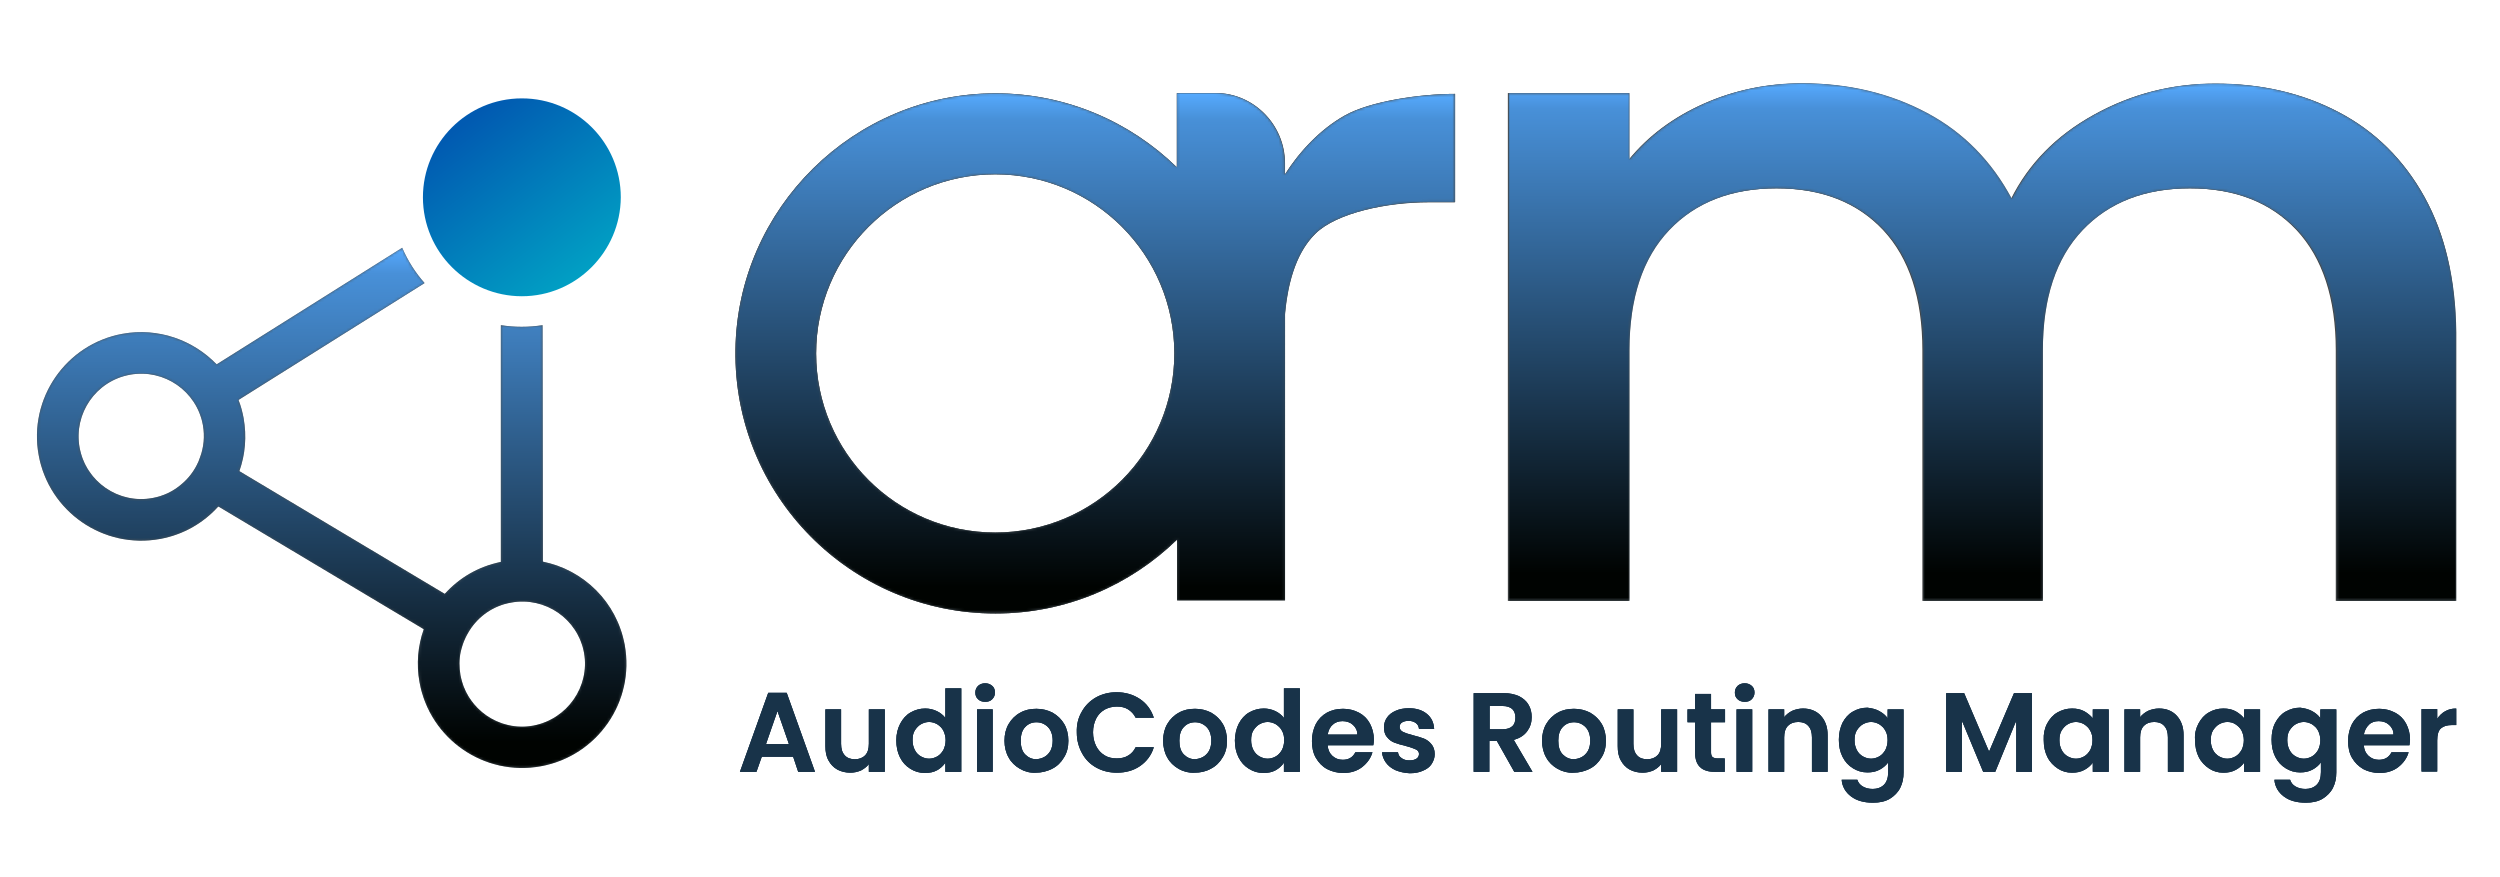 <?xml version="1.0" encoding="utf-8"?>
<!-- Generator: Adobe Illustrator 27.7.0, SVG Export Plug-In . SVG Version: 6.00 Build 0)  -->
<svg version="1.1" id="Layer_1" xmlns="http://www.w3.org/2000/svg" xmlns:xlink="http://www.w3.org/1999/xlink" x="0px" y="0px"
	 viewBox="0 0 892 313" style="enable-background:new 0 0 892 313;" xml:space="preserve">
<style type="text/css">
	.st0{fill:#424242;}
	.st1{fill:#495359;}
	.st2{filter:url(#Adobe_OpacityMaskFilter);}
	
		.st3{clip-path:url(#SVGID_00000093890610033965796560000002681940743769576576_);fill:url(#SVGID_00000158723126429686923600000008469137460485982625_);}
	
		.st4{clip-path:url(#SVGID_00000093890610033965796560000002681940743769576576_);mask:url(#SVGID_00000027602997766645172890000012273100519532518062_);fill:url(#SVGID_00000137818809974381709440000006879532365491853240_);}
	.st5{filter:url(#Adobe_OpacityMaskFilter_00000112610385737660522310000003476384846278564024_);}
	
		.st6{clip-path:url(#SVGID_00000029038812347774670350000017968817702824595607_);fill:url(#SVGID_00000016784048706474514600000009209106995739673503_);}
	
		.st7{clip-path:url(#SVGID_00000029038812347774670350000017968817702824595607_);mask:url(#SVGID_00000079486653808941590010000005235063399211062450_);fill:url(#SVGID_00000105413070020955074980000012558733348402822033_);}
	.st8{fill:#183349;}
	.st9{filter:url(#Adobe_OpacityMaskFilter_00000147900065242626216360000005886390950100532154_);}
	
		.st10{clip-path:url(#SVGID_00000005968437475261568910000013249792570707157178_);fill:url(#SVGID_00000045578244886315083110000015165616065642535808_);}
	
		.st11{clip-path:url(#SVGID_00000005968437475261568910000013249792570707157178_);mask:url(#SVGID_00000067204030901375381490000004568781820206449326_);fill:#183349;}
	.st12{filter:url(#Adobe_OpacityMaskFilter_00000112623974744620398160000016678555653916345530_);}
	
		.st13{clip-path:url(#SVGID_00000037671375611297590530000008928690182550586802_);fill:url(#SVGID_00000096025027770383514870000001422746674209971893_);}
	
		.st14{clip-path:url(#SVGID_00000037671375611297590530000008928690182550586802_);mask:url(#SVGID_00000158010923931146038340000017916301027755424396_);fill:#183349;}
	.st15{filter:url(#Adobe_OpacityMaskFilter_00000081609262597578347040000017894281220288233095_);}
	
		.st16{clip-path:url(#SVGID_00000016036969076872127830000001402139331952705966_);fill:url(#SVGID_00000030476554727589035730000010245333779145556402_);}
	
		.st17{clip-path:url(#SVGID_00000016036969076872127830000001402139331952705966_);mask:url(#SVGID_00000180339027942519221540000007381314681977108147_);fill:#183349;}
	.st18{filter:url(#Adobe_OpacityMaskFilter_00000127730638884681303580000002591072644551976837_);}
	
		.st19{clip-path:url(#SVGID_00000177449862487516700890000013496124316516310419_);fill:url(#SVGID_00000060729208336529854830000013502180182523894203_);}
	
		.st20{clip-path:url(#SVGID_00000177449862487516700890000013496124316516310419_);mask:url(#SVGID_00000053520553276455886330000002959196177107797666_);fill:#183349;}
	.st21{filter:url(#Adobe_OpacityMaskFilter_00000079449627640902135160000003236357888424442809_);}
	
		.st22{clip-path:url(#SVGID_00000112602846108336783190000001610564693356222378_);fill:url(#SVGID_00000000936524125667849010000007071772660630914459_);}
	
		.st23{clip-path:url(#SVGID_00000112602846108336783190000001610564693356222378_);mask:url(#SVGID_00000002350076638047747250000014747703141559340936_);fill:#183349;}
	.st24{filter:url(#Adobe_OpacityMaskFilter_00000083084496469801371710000015063609747647580288_);}
	
		.st25{clip-path:url(#SVGID_00000177474333290169903920000016926628285230888861_);fill:url(#SVGID_00000163037590691099902210000000269532184201308599_);}
	
		.st26{clip-path:url(#SVGID_00000177474333290169903920000016926628285230888861_);mask:url(#SVGID_00000069372238933179003860000007337795897051023280_);fill:#183349;}
	.st27{filter:url(#Adobe_OpacityMaskFilter_00000176752301547206075420000002033913472262695608_);}
	
		.st28{clip-path:url(#SVGID_00000096050201499452721450000009459942346527799687_);fill:url(#SVGID_00000124136981284594020800000006127933614831598261_);}
	
		.st29{clip-path:url(#SVGID_00000096050201499452721450000009459942346527799687_);mask:url(#SVGID_00000118385392684526447700000002135244114199957659_);fill:#183349;}
	.st30{filter:url(#Adobe_OpacityMaskFilter_00000183228695798497969260000007651767425631807133_);}
	
		.st31{clip-path:url(#SVGID_00000145017795570281721990000010306376786296262077_);fill:url(#SVGID_00000071553581052473717330000008092680801184664722_);}
	
		.st32{clip-path:url(#SVGID_00000145017795570281721990000010306376786296262077_);mask:url(#SVGID_00000084532289536113208260000003439852759949452419_);fill:#183349;}
	.st33{filter:url(#Adobe_OpacityMaskFilter_00000108993359347833004710000005409852380763081090_);}
	
		.st34{clip-path:url(#SVGID_00000085220859096933660520000006014205684388629410_);fill:url(#SVGID_00000137104486124477798800000000619515157816222593_);}
	
		.st35{clip-path:url(#SVGID_00000085220859096933660520000006014205684388629410_);mask:url(#SVGID_00000173131503218554157100000002660900668039548292_);fill:#183349;}
	.st36{filter:url(#Adobe_OpacityMaskFilter_00000024691457151178208170000000361244574390312381_);}
	
		.st37{clip-path:url(#SVGID_00000026868243560011581770000012582092676529934247_);fill:url(#SVGID_00000090291391669860519490000009831814762682732977_);}
	
		.st38{clip-path:url(#SVGID_00000026868243560011581770000012582092676529934247_);mask:url(#SVGID_00000013194425551296942190000006716788622770678166_);fill:#183349;}
	.st39{filter:url(#Adobe_OpacityMaskFilter_00000101083620232822076400000016052854363189494914_);}
	
		.st40{clip-path:url(#SVGID_00000075121709998288526850000017652831139004820360_);fill:url(#SVGID_00000159434482964071235100000006057388843098037915_);}
	
		.st41{clip-path:url(#SVGID_00000075121709998288526850000017652831139004820360_);mask:url(#SVGID_00000081649030220323781880000008108912278593252752_);fill:#183349;}
	.st42{filter:url(#Adobe_OpacityMaskFilter_00000015352711312516690420000005813187959664464512_);}
	
		.st43{clip-path:url(#SVGID_00000029731988289579756530000004324002370619783333_);fill:url(#SVGID_00000179618036468407986930000011199604995253468313_);}
	
		.st44{clip-path:url(#SVGID_00000029731988289579756530000004324002370619783333_);mask:url(#SVGID_00000057835160870573850970000015773809692866890376_);fill:#183349;}
	.st45{filter:url(#Adobe_OpacityMaskFilter_00000067224502302139167420000010013591584847958685_);}
	
		.st46{clip-path:url(#SVGID_00000062176481056067386980000008804705447707936132_);fill:url(#SVGID_00000149356701780889939760000001644860720162953879_);}
	
		.st47{clip-path:url(#SVGID_00000062176481056067386980000008804705447707936132_);mask:url(#SVGID_00000171710933487553348030000004827806457237810101_);fill:#183349;}
	.st48{filter:url(#Adobe_OpacityMaskFilter_00000051368800996427258670000016464447512776764037_);}
	
		.st49{clip-path:url(#SVGID_00000071549092415413623980000003718604112850681533_);fill:url(#SVGID_00000106868949161139151680000006659155783882515610_);}
	
		.st50{clip-path:url(#SVGID_00000071549092415413623980000003718604112850681533_);mask:url(#SVGID_00000063613580503089668000000005000787419825753015_);fill:#183349;}
	.st51{filter:url(#Adobe_OpacityMaskFilter_00000182509740394370074980000011561506705366068642_);}
	
		.st52{clip-path:url(#SVGID_00000175286004246300525840000008498230065977751204_);fill:url(#SVGID_00000162323241051538818650000014882333526081922438_);}
	
		.st53{clip-path:url(#SVGID_00000175286004246300525840000008498230065977751204_);mask:url(#SVGID_00000059277183935309733080000005267254270921356985_);fill:#183349;}
	.st54{filter:url(#Adobe_OpacityMaskFilter_00000178891883539094977540000000166073827872662180_);}
	
		.st55{clip-path:url(#SVGID_00000124840366682408782350000003428953642109371522_);fill:url(#SVGID_00000063592843214608329740000013753897098336593540_);}
	
		.st56{clip-path:url(#SVGID_00000124840366682408782350000003428953642109371522_);mask:url(#SVGID_00000168105526202229796440000002147088263124289682_);fill:#183349;}
	.st57{filter:url(#Adobe_OpacityMaskFilter_00000041987184690706667550000002426601104949572540_);}
	
		.st58{clip-path:url(#SVGID_00000153701595913890736850000007711155659157534624_);fill:url(#SVGID_00000044170401669939483090000010758635962770465947_);}
	
		.st59{clip-path:url(#SVGID_00000153701595913890736850000007711155659157534624_);mask:url(#SVGID_00000026162031493342522490000012018194321594951308_);fill:#183349;}
	.st60{filter:url(#Adobe_OpacityMaskFilter_00000078003043099214312540000014399306094224629647_);}
	
		.st61{clip-path:url(#SVGID_00000133504075497325687140000002052601133645039235_);fill:url(#SVGID_00000096773942830341512070000004933847343329494704_);}
	
		.st62{clip-path:url(#SVGID_00000133504075497325687140000002052601133645039235_);mask:url(#SVGID_00000140010075385489932850000010299690482988920209_);fill:#183349;}
	.st63{filter:url(#Adobe_OpacityMaskFilter_00000120533877195046521720000006075001980552067739_);}
	
		.st64{clip-path:url(#SVGID_00000103951821302407397380000002360876804054604693_);fill:url(#SVGID_00000036242393789675013240000011510115156990916031_);}
	
		.st65{clip-path:url(#SVGID_00000103951821302407397380000002360876804054604693_);mask:url(#SVGID_00000040533434399285550010000017482309920238364578_);fill:#183349;}
	.st66{filter:url(#Adobe_OpacityMaskFilter_00000052800199864692151330000006231953037156027811_);}
	
		.st67{clip-path:url(#SVGID_00000001647726245882233210000009567984486221490853_);fill:url(#SVGID_00000119076826088107411910000002303228241623280052_);}
	
		.st68{clip-path:url(#SVGID_00000001647726245882233210000009567984486221490853_);mask:url(#SVGID_00000021118590193455668100000008073889170657536133_);fill:#183349;}
	.st69{filter:url(#Adobe_OpacityMaskFilter_00000144297278076299623890000000564222824836460198_);}
	
		.st70{clip-path:url(#SVGID_00000085970788008352963780000016097701005361483686_);fill:url(#SVGID_00000137119832073082649930000003571100403881429654_);}
	
		.st71{clip-path:url(#SVGID_00000085970788008352963780000016097701005361483686_);mask:url(#SVGID_00000137839490591886787820000000938553545826296206_);fill:#183349;}
	.st72{filter:url(#Adobe_OpacityMaskFilter_00000181066082002562778510000017305934869083138725_);}
	
		.st73{clip-path:url(#SVGID_00000120527282048231771870000009775571813537045660_);fill:url(#SVGID_00000000189763767198464510000011386275510542708647_);}
	
		.st74{clip-path:url(#SVGID_00000120527282048231771870000009775571813537045660_);mask:url(#SVGID_00000044879715037081661360000007251240144622282915_);fill:#183349;}
	.st75{filter:url(#Adobe_OpacityMaskFilter_00000067927186895259963310000017952227714332956060_);}
	
		.st76{clip-path:url(#SVGID_00000018924931548537529570000000365530138212213664_);fill:url(#SVGID_00000149351226391294824750000001812903599266044807_);}
	
		.st77{clip-path:url(#SVGID_00000018924931548537529570000000365530138212213664_);mask:url(#SVGID_00000176022736611613244830000006788352390208223389_);fill:#183349;}
	.st78{filter:url(#Adobe_OpacityMaskFilter_00000044864285361391899950000001248148992136820122_);}
	
		.st79{clip-path:url(#SVGID_00000066482864016116861260000000258746335398979487_);fill:url(#SVGID_00000044160425751381721320000002463916885915614389_);}
	
		.st80{clip-path:url(#SVGID_00000066482864016116861260000000258746335398979487_);mask:url(#SVGID_00000073700614061927861590000017440220005146894748_);fill:#183349;}
	
		.st81{clip-path:url(#SVGID_00000058574931142138371010000003773633313283047328_);fill:url(#SVGID_00000021095134993869186350000000839814151581024179_);}
	.st82{filter:url(#Adobe_OpacityMaskFilter_00000039827397751918099440000017181691636862768541_);}
	
		.st83{clip-path:url(#SVGID_00000106119370567829030350000006465050975472337595_);fill:url(#SVGID_00000090986459546619416680000004807304190852266395_);}
	
		.st84{clip-path:url(#SVGID_00000106119370567829030350000006465050975472337595_);mask:url(#SVGID_00000136385332083732338440000012290142778128993455_);fill:url(#SVGID_00000132069037761572254700000003602766197450938540_);}
</style>
<g>
	<g>
		<path class="st0" d="M457.3,64.1c5.5-9.2,13.4-17.8,22.5-22.9c9.1-5.1,26.9-7.7,39.3-7.7v38.7h-9.5c-14.7,0-32.8,3.7-40.3,11.2
			c-7.6,7.4-11.3,20.4-11.3,38.7v57.8c0,20.7-16.8,34.2-37.4,34.2V73.8c0-20.7,0.7-22.5,21.4-22.5"/>
		<path class="st0" d="M419.9,33.2v26.5c-16.7-16.3-39.6-26.4-64.7-26.4c-50.5,0-92.1,41-92.8,91.5c-0.7,51.9,41.1,94.1,92.8,94.1
			c25.2,0,48.1-10.1,64.8-26.4v21.7h38.5v-156c0-13.6-11.1-25-24.7-25H419.9z M355.1,190c-35.3,0-63.9-28.6-63.9-63.9
			s28.6-63.9,63.9-63.9S419,90.8,419,126.1S390.4,190,355.1,190"/>
		<path class="st0" d="M834.4,40c13,6.8,23.2,16.9,30.6,30.2c7.4,13.4,11.1,29.5,11.1,48.4v95.8h-42.7V125c0-18.6-4.7-32.9-14-42.9
			c-9.3-9.9-22-14.9-38.2-14.9c-16.1,0-28.9,5-38.4,14.9c-9.4,10-14.2,24.2-14.2,42.9v89.4h-42.7V125c0-18.6-4.7-32.9-14-42.9
			c-9.3-9.9-22-14.9-38.2-14.9c-16.1,0-28.9,5-38.4,14.9c-9.4,10-14.2,24.2-14.2,42.9v89.4H538V33.2h43.1V57c7-8.6,16-15.2,26.8-20
			c10.8-4.8,22.4-7.2,34.8-7.2c16.6,0,31.5,3.5,44.6,10.6c13.1,7.1,23.2,17.3,30.2,30.6c6.3-12.6,16.1-22.6,29.5-30
			c13.3-7.4,27.7-11.1,43.1-11.1C806.8,29.8,821.4,33.2,834.4,40"/>
		<path class="st1" d="M458.4,62.4v-4.2c0-13.6-11.1-25-24.7-25h-13.8v26.5c-16.7-16.3-39.6-26.4-64.7-26.4
			c-50.5,0-92.1,41-92.8,91.5c-0.7,51.9,41.1,94.1,92.8,94.1c25.2,0,48.1-10.1,64.8-26.4v21.7h38.5V112.1
			c1.2-13.2,4.8-22.8,10.9-28.8c7.6-7.4,25.7-11.2,40.3-11.2h9.5V33.5c-12.5,0-30.3,2.6-39.3,7.7C471.3,46,463.8,53.8,458.4,62.4
			 M355.1,190c-35.3,0-63.9-28.6-63.9-63.9s28.6-63.9,63.9-63.9S419,90.8,419,126.1S390.4,190,355.1,190"/>
		<path class="st1" d="M865,70.2c-7.4-13.3-17.6-23.4-30.6-30.2c-13-6.8-27.6-10.2-44-10.2c-15.4,0-29.7,3.7-43.1,11.1
			c-13.4,7.4-23.2,17.4-29.5,30c-7.1-13.3-17.1-23.6-30.2-30.6s-28-10.6-44.6-10.6c-12.3,0-23.9,2.4-34.8,7.2
			c-10.8,4.8-19.8,11.5-26.8,20V33.2h-43.1v181.2h43.1V125c0-18.6,4.7-32.9,14.2-42.9c9.4-9.9,22.2-14.9,38.4-14.9
			c16.1,0,28.8,5,38.2,14.9c9.3,10,14,24.2,14,42.9v89.4h42.7V125c0-18.6,4.7-32.9,14.2-42.9c9.4-9.9,22.2-14.9,38.4-14.9
			c16.1,0,28.8,5,38.2,14.9c9.3,10,14,24.2,14,42.9v89.4h42.7v-95.8C876.2,99.7,872.4,83.5,865,70.2"/>
	</g>
	<g>
		<defs>
			<path id="SVGID_1_" d="M291.2,126.1c0-35.3,28.6-63.9,63.9-63.9S419,90.8,419,126.1S390.4,190,355.1,190S291.2,161.4,291.2,126.1
				 M419.9,33.2v26.5c-16.7-16.3-39.6-26.4-64.7-26.4c-50.5,0-92.1,41-92.8,91.5c-0.7,51.9,41.1,94.1,92.8,94.1
				c25.2,0,48.1-10.1,64.8-26.4v21.7h38.5V112.1c1.2-13.2,4.8-22.8,10.9-28.8c7.6-7.4,25.7-11.2,40.3-11.2h9.5V33.5
				c-12.5,0-30.3,2.6-39.3,7.7c-8.6,4.8-16.1,12.6-21.5,21.2v-4.2c0-13.6-11.1-25-24.7-25H419.9z"/>
		</defs>
		<clipPath id="SVGID_00000065041964105605403440000017883812202388388779_">
			<use xlink:href="#SVGID_1_"  style="overflow:visible;"/>
		</clipPath>
		<defs>
			<filter id="Adobe_OpacityMaskFilter" filterUnits="userSpaceOnUse" x="261.7" y="33.2" width="257.5" height="185.7">
				<feColorMatrix  type="matrix" values="1 0 0 0 0  0 1 0 0 0  0 0 1 0 0  0 0 0 1 0"/>
			</filter>
		</defs>
		
			<mask maskUnits="userSpaceOnUse" x="261.7" y="33.2" width="257.5" height="185.7" id="SVGID_00000109730770515222602980000011111965409591629199_">
			<g class="st2">
				
					<linearGradient id="SVGID_00000014608477657473849800000015897719579552532138_" gradientUnits="userSpaceOnUse" x1="-4.930152e-07" y1="313.002" x2="1" y2="313.002" gradientTransform="matrix(0 185.7 -185.7 0 58514.863 33.203)">
					<stop  offset="0" style="stop-color:#000000"/>
					<stop  offset="5.000000e-02" style="stop-color:#262626"/>
					<stop  offset="0.95" style="stop-color:#FFFFFF"/>
					<stop  offset="1" style="stop-color:#FFFFFF"/>
				</linearGradient>
				
					<rect x="261.7" y="33.2" style="clip-path:url(#SVGID_00000065041964105605403440000017883812202388388779_);fill:url(#SVGID_00000014608477657473849800000015897719579552532138_);" width="257.5" height="185.7"/>
			</g>
		</mask>
		
			<linearGradient id="SVGID_00000121962823417268685430000011533758616996231845_" gradientUnits="userSpaceOnUse" x1="-4.930152e-07" y1="313.002" x2="1" y2="313.002" gradientTransform="matrix(0 185.7 -185.7 0 58514.863 33.203)">
			<stop  offset="0" style="stop-color:#56AAFF"/>
			<stop  offset="5.000000e-02" style="stop-color:#4890D8"/>
			<stop  offset="0.95" style="stop-color:#000301"/>
			<stop  offset="1" style="stop-color:#000301"/>
		</linearGradient>
		
			<rect x="261.7" y="33.2" style="clip-path:url(#SVGID_00000065041964105605403440000017883812202388388779_);mask:url(#SVGID_00000109730770515222602980000011111965409591629199_);fill:url(#SVGID_00000121962823417268685430000011533758616996231845_);" width="257.5" height="185.7"/>
	</g>
	<g>
		<defs>
			<path id="SVGID_00000156575858363743114820000014539328873415237022_" d="M608.2,36.9c-10.8,4.8-19.8,11.5-26.8,20V33.2h-43.1
				v181.2h43.1V125c0-18.6,4.7-32.9,14.2-42.9c9.4-9.9,22.2-14.9,38.4-14.9c16.1,0,28.8,5,38.2,14.9c9.3,10,14,24.2,14,42.9v89.4
				h42.7V125c0-18.6,4.7-32.9,14.2-42.9c9.4-9.9,22.2-14.9,38.4-14.9c16.1,0,28.8,5,38.2,14.9c9.3,10,14,24.2,14,42.9v89.4h42.7
				v-95.8c-0.2-18.9-4-35.1-11.4-48.4c-7.4-13.3-17.6-23.4-30.6-30.2c-13-6.8-27.6-10.2-44-10.2c-15.4,0-29.7,3.7-43.1,11.1
				c-13.4,7.4-23.2,17.4-29.5,30c-7.1-13.3-17.1-23.6-30.2-30.6s-28-10.6-44.6-10.6C630.7,29.7,619.1,32.1,608.2,36.9"/>
		</defs>
		<clipPath id="SVGID_00000132078561216860448050000002431675705287896477_">
			<use xlink:href="#SVGID_00000156575858363743114820000014539328873415237022_"  style="overflow:visible;"/>
		</clipPath>
		<defs>
			
				<filter id="Adobe_OpacityMaskFilter_00000174568414261684960170000006940151946994619044_" filterUnits="userSpaceOnUse" x="538.3" y="29.7" width="338.1" height="184.7">
				<feColorMatrix  type="matrix" values="1 0 0 0 0  0 1 0 0 0  0 0 1 0 0  0 0 0 1 0"/>
			</filter>
		</defs>
		
			<mask maskUnits="userSpaceOnUse" x="538.3" y="29.7" width="338.1" height="184.7" id="SVGID_00000060017618721774895850000015290508766045886650_">
			<g style="filter:url(#Adobe_OpacityMaskFilter_00000174568414261684960170000006940151946994619044_);">
				
					<linearGradient id="SVGID_00000071534471585786356690000010820710932213127097_" gradientUnits="userSpaceOnUse" x1="-4.956837e-07" y1="313" x2="1" y2="313" gradientTransform="matrix(0 184.7 -184.7 0 58518.418 29.703)">
					<stop  offset="0" style="stop-color:#000000"/>
					<stop  offset="5.000000e-02" style="stop-color:#262626"/>
					<stop  offset="0.95" style="stop-color:#FFFFFF"/>
					<stop  offset="1" style="stop-color:#FFFFFF"/>
				</linearGradient>
				
					<rect x="538.3" y="29.7" style="clip-path:url(#SVGID_00000132078561216860448050000002431675705287896477_);fill:url(#SVGID_00000071534471585786356690000010820710932213127097_);" width="338.1" height="184.7"/>
			</g>
		</mask>
		
			<linearGradient id="SVGID_00000134219458173954496950000012749494569148253349_" gradientUnits="userSpaceOnUse" x1="-4.956837e-07" y1="313" x2="1" y2="313" gradientTransform="matrix(0 184.7 -184.7 0 58518.418 29.703)">
			<stop  offset="0" style="stop-color:#56AAFF"/>
			<stop  offset="5.000000e-02" style="stop-color:#4890D8"/>
			<stop  offset="0.95" style="stop-color:#000301"/>
			<stop  offset="1" style="stop-color:#000301"/>
		</linearGradient>
		
			<rect x="538.3" y="29.7" style="clip-path:url(#SVGID_00000132078561216860448050000002431675705287896477_);mask:url(#SVGID_00000060017618721774895850000015290508766045886650_);fill:url(#SVGID_00000134219458173954496950000012749494569148253349_);" width="338.1" height="184.7"/>
	</g>
	<g>
		<path class="st8" d="M283,270h-11.2l-1.9,5.4H264l10.1-28.2h6.6l10.1,28.2h-6L283,270z M281.5,265.5l-4.1-11.8l-4.1,11.8H281.5z"
			/>
		<path class="st8" d="M315.7,253.1v22.3H310v-2.8c-0.7,1-1.7,1.7-2.8,2.3c-1.2,0.5-2.4,0.8-3.8,0.8c-1.7,0-3.3-0.4-4.6-1.1
			c-1.3-0.7-2.4-1.8-3.2-3.3c-0.8-1.4-1.1-3.1-1.1-5.1v-13.1h5.6v12.3c0,1.8,0.4,3.1,1.3,4.1s2.1,1.4,3.6,1.4c1.6,0,2.8-0.5,3.7-1.4
			c0.9-1,1.3-2.3,1.3-4.1v-12.3H315.7z"/>
		<path class="st8" d="M321.2,258.2c0.9-1.7,2.1-3.1,3.7-4c1.6-0.9,3.3-1.4,5.2-1.4c1.5,0,2.8,0.3,4.1,0.9c1.3,0.6,2.4,1.5,3.1,2.5
			v-10.6h5.7v29.8h-5.7v-3.3c-0.7,1.1-1.7,2-2.9,2.7c-1.3,0.7-2.7,1-4.4,1c-1.9,0-3.6-0.5-5.2-1.5s-2.8-2.3-3.7-4.1
			c-0.9-1.8-1.3-3.8-1.3-6.1C319.8,261.9,320.3,259.9,321.2,258.2 M336.6,260.7c-0.5-1-1.3-1.7-2.2-2.3c-0.9-0.5-1.9-0.8-2.9-0.8
			s-2,0.3-2.9,0.8c-0.9,0.5-1.6,1.3-2.2,2.2c-0.6,1-0.8,2.1-0.8,3.5c0,1.4,0.3,2.5,0.8,3.5s1.3,1.8,2.2,2.3c0.9,0.5,1.9,0.8,2.9,0.8
			s2-0.3,2.9-0.8s1.6-1.3,2.2-2.3c0.5-1,0.8-2.2,0.8-3.5C337.4,262.9,337.1,261.7,336.6,260.7"/>
		<path class="st8" d="M349,249.5c-0.7-0.6-1-1.4-1-2.4c0-0.9,0.3-1.7,1-2.4c0.7-0.6,1.5-0.9,2.5-0.9s1.8,0.3,2.5,0.9s1,1.4,1,2.4
			c0,0.9-0.3,1.7-1,2.4c-0.7,0.7-1.5,0.9-2.5,0.9C350.4,250.4,349.6,250.1,349,249.5 M354.2,275.4h-5.6v-22.3h5.6V275.4z"/>
		<path class="st8" d="M363.9,274.3c-1.7-1-3.1-2.3-4-4c-1-1.7-1.5-3.8-1.5-6c0-2.3,0.5-4.3,1.5-6s2.4-3.1,4.1-4
			c1.7-1,3.7-1.4,5.8-1.4s4.1,0.5,5.8,1.4c1.7,1,3.1,2.3,4.1,4s1.5,3.8,1.5,6c0,2.3-0.5,4.3-1.6,6c-1,1.7-2.4,3.1-4.2,4
			s-3.7,1.4-5.9,1.4C367.5,275.8,365.6,275.3,363.9,274.3 M372.6,270.1c0.9-0.5,1.6-1.2,2.2-2.2c0.5-1,0.8-2.2,0.8-3.6
			c0-2.1-0.6-3.8-1.7-4.9s-2.5-1.7-4.1-1.7s-3,0.6-4,1.7c-1.1,1.1-1.6,2.8-1.6,4.9s0.5,3.8,1.6,4.9s2.4,1.7,4,1.7
			C370.7,270.8,371.7,270.6,372.6,270.1"/>
		<path class="st8" d="M386,253.9c1.2-2.2,3-3.9,5.1-5.1c2.2-1.2,4.6-1.8,7.3-1.8c3.1,0,5.9,0.8,8.3,2.4s4,3.8,5,6.7h-6.5
			c-0.6-1.3-1.6-2.3-2.7-3c-1.1-0.7-2.5-1-4-1c-1.6,0-3.1,0.4-4.4,1.1c-1.3,0.8-2.3,1.8-3,3.2c-0.7,1.4-1.1,3-1.1,4.9
			c0,1.9,0.4,3.5,1.1,4.9c0.7,1.4,1.7,2.5,3,3.3c1.3,0.8,2.7,1.1,4.4,1.1c1.5,0,2.9-0.3,4-1c1.2-0.7,2.1-1.7,2.7-3h6.5
			c-0.9,2.9-2.6,5.1-4.9,6.7c-2.3,1.6-5.1,2.4-8.3,2.4c-2.7,0-5.1-0.6-7.3-1.8c-2.2-1.2-3.9-2.9-5.1-5.1c-1.2-2.2-1.9-4.6-1.9-7.4
			C384.1,258.5,384.7,256.1,386,253.9"/>
		<path class="st8" d="M420.5,274.3c-1.7-1-3.1-2.3-4-4c-1-1.7-1.5-3.8-1.5-6c0-2.3,0.5-4.3,1.5-6s2.4-3.1,4.1-4
			c1.7-1,3.7-1.4,5.8-1.4s4.1,0.5,5.8,1.4c1.7,1,3.1,2.3,4.1,4s1.5,3.8,1.5,6c0,2.3-0.5,4.3-1.6,6c-1,1.7-2.4,3.1-4.2,4
			c-1.8,1-3.7,1.4-5.9,1.4C424.2,275.8,422.2,275.3,420.5,274.3 M429.2,270.1c0.9-0.5,1.6-1.2,2.2-2.2c0.5-1,0.8-2.2,0.8-3.6
			c0-2.1-0.6-3.8-1.7-4.9s-2.5-1.7-4.1-1.7s-3,0.6-4,1.7c-1.1,1.1-1.6,2.8-1.6,4.9s0.5,3.8,1.6,4.9s2.4,1.7,4,1.7
			C427.3,270.8,428.3,270.6,429.2,270.1"/>
		<path class="st8" d="M442,258.2c0.9-1.7,2.1-3.1,3.7-4c1.6-0.9,3.3-1.4,5.2-1.4c1.5,0,2.8,0.3,4.1,0.9c1.3,0.6,2.4,1.5,3.1,2.5
			v-10.6h5.7v29.8h-5.7v-3.3c-0.7,1.1-1.7,2-2.9,2.7c-1.3,0.7-2.7,1-4.4,1c-1.9,0-3.6-0.5-5.2-1.5s-2.8-2.3-3.7-4.1
			c-0.9-1.8-1.3-3.8-1.3-6.1C440.7,261.9,441.1,259.9,442,258.2 M457.4,260.7c-0.5-1-1.3-1.7-2.2-2.3c-0.9-0.5-1.9-0.8-2.9-0.8
			s-2,0.3-2.9,0.8c-0.9,0.5-1.6,1.3-2.2,2.2c-0.6,1-0.8,2.1-0.8,3.5c0,1.4,0.3,2.5,0.8,3.5s1.3,1.8,2.2,2.3c0.9,0.5,1.9,0.8,2.9,0.8
			s2-0.3,2.9-0.8s1.6-1.3,2.2-2.3c0.5-1,0.8-2.2,0.8-3.5C458.2,262.9,458,261.7,457.4,260.7"/>
		<path class="st8" d="M490,265.9h-16.3c0.1,1.6,0.7,2.9,1.7,3.8s2.2,1.4,3.7,1.4c2.1,0,3.6-0.9,4.5-2.7h6.1
			c-0.6,2.1-1.9,3.9-3.7,5.3c-1.8,1.4-4.1,2.1-6.7,2.1c-2.1,0-4.1-0.5-5.8-1.4c-1.7-0.9-3-2.3-4-4c-1-1.7-1.4-3.8-1.4-6
			c0-2.3,0.5-4.3,1.4-6.1c0.9-1.7,2.3-3.1,3.9-4c1.6-0.9,3.6-1.4,5.8-1.4c2.1,0,4,0.5,5.7,1.4c1.7,0.9,3,2.2,3.9,3.9
			c0.9,1.7,1.4,3.6,1.4,5.8C490.2,264.6,490.1,265.3,490,265.9 M484.3,262.1c0-1.5-0.6-2.6-1.6-3.5c-1-0.9-2.3-1.3-3.7-1.3
			s-2.6,0.4-3.5,1.3c-1,0.8-1.5,2-1.8,3.5H484.3z"/>
		<path class="st8" d="M497.9,274.8c-1.5-0.7-2.6-1.6-3.4-2.7c-0.8-1.1-1.3-2.4-1.4-3.7h5.7c0.1,0.9,0.5,1.6,1.3,2.1
			c0.7,0.6,1.7,0.8,2.8,0.8c1.1,0,1.9-0.2,2.5-0.6c0.6-0.4,0.9-1,0.9-1.7c0-0.7-0.4-1.3-1.1-1.6c-0.7-0.3-1.9-0.8-3.5-1.2
			c-1.7-0.4-3-0.8-4.1-1.2c-1.1-0.4-2-1.1-2.7-2c-0.8-0.9-1.1-2.1-1.1-3.6c0-1.2,0.4-2.4,1.1-3.4c0.7-1,1.7-1.8,3.1-2.4
			c1.3-0.6,2.9-0.9,4.7-0.9c2.7,0,4.8,0.7,6.4,2c1.6,1.3,2.5,3.1,2.6,5.4h-5.4c-0.1-0.9-0.4-1.6-1.1-2.1s-1.5-0.8-2.6-0.8
			c-1,0-1.8,0.2-2.4,0.6s-0.8,0.9-0.8,1.6c0,0.8,0.4,1.3,1.1,1.7c0.8,0.4,1.9,0.8,3.5,1.2c1.6,0.4,2.9,0.8,4,1.2c1,0.4,2,1.1,2.7,2
			c0.8,0.9,1.2,2.1,1.2,3.6c0,1.3-0.4,2.4-1.1,3.5c-0.7,1.1-1.7,1.8-3.1,2.4c-1.3,0.6-2.9,0.9-4.7,0.9
			C501,275.8,499.4,275.4,497.9,274.8"/>
		<path class="st8" d="M540.3,275.4l-6.2-11h-2.7v11h-5.6v-28.1h10.6c2.2,0,4,0.4,5.6,1.1c1.5,0.8,2.7,1.8,3.4,3.1
			c0.8,1.3,1.1,2.8,1.1,4.4c0,1.9-0.5,3.5-1.6,5c-1.1,1.5-2.7,2.5-4.8,3.1l6.7,11.4H540.3z M531.5,260.2h4.7c1.5,0,2.7-0.4,3.4-1.1
			c0.8-0.7,1.1-1.8,1.1-3.1c0-1.3-0.4-2.3-1.1-3c-0.8-0.7-1.9-1.1-3.4-1.1h-4.7V260.2z"/>
		<path class="st8" d="M555.7,274.3c-1.7-1-3.1-2.3-4-4c-1-1.7-1.5-3.8-1.5-6c0-2.3,0.5-4.3,1.5-6s2.4-3.1,4.1-4
			c1.7-1,3.7-1.4,5.8-1.4c2.1,0,4.1,0.5,5.8,1.4c1.7,1,3.1,2.3,4.1,4s1.5,3.8,1.5,6c0,2.3-0.5,4.3-1.6,6c-1,1.7-2.4,3.1-4.2,4
			s-3.7,1.4-5.9,1.4C559.4,275.8,557.5,275.3,555.7,274.3 M564.4,270.1c0.9-0.5,1.6-1.2,2.2-2.2c0.5-1,0.8-2.2,0.8-3.6
			c0-2.1-0.6-3.8-1.7-4.9c-1.1-1.1-2.5-1.7-4.1-1.7c-1.6,0-3,0.6-4,1.7c-1.1,1.1-1.6,2.8-1.6,4.9s0.5,3.8,1.6,4.9
			c1.1,1.1,2.4,1.7,4,1.7C562.6,270.8,563.5,270.6,564.4,270.1"/>
		<path class="st8" d="M598.4,253.1v22.3h-5.7v-2.8c-0.7,1-1.7,1.7-2.8,2.3c-1.2,0.5-2.4,0.8-3.8,0.8c-1.7,0-3.3-0.4-4.6-1.1
			c-1.3-0.7-2.4-1.8-3.2-3.3c-0.8-1.4-1.1-3.1-1.1-5.1v-13.1h5.6v12.3c0,1.8,0.4,3.1,1.3,4.1c0.9,1,2.1,1.4,3.6,1.4
			c1.6,0,2.8-0.5,3.7-1.4c0.9-0.9,1.3-2.3,1.3-4.1v-12.3H598.4z"/>
		<path class="st8" d="M610.5,257.7v10.8c0,0.8,0.2,1.3,0.5,1.6c0.4,0.3,1,0.5,1.8,0.5h2.6v4.8h-3.5c-4.8,0-7.1-2.3-7.1-6.9v-10.8
			h-2.7v-4.6h2.7v-5.5h5.7v5.5h5v4.6H610.5z"/>
		<path class="st8" d="M620,249.5c-0.7-0.6-1-1.4-1-2.4c0-0.9,0.3-1.7,1-2.4c0.7-0.6,1.5-0.9,2.5-0.9s1.8,0.3,2.5,0.9s1,1.4,1,2.4
			c0,0.9-0.3,1.7-1,2.4c-0.7,0.7-1.5,0.9-2.5,0.9S620.6,250.1,620,249.5 M625.2,275.4h-5.6v-22.3h5.6V275.4z"/>
		<path class="st8" d="M649.6,255.3c1.6,1.7,2.5,4,2.5,7v13.1h-5.6v-12.3c0-1.8-0.4-3.1-1.3-4.1s-2.1-1.4-3.6-1.4
			c-1.6,0-2.8,0.5-3.7,1.4c-0.9,1-1.3,2.3-1.3,4.1v12.3H631v-22.3h5.6v2.8c0.8-1,1.7-1.7,2.9-2.3c1.2-0.5,2.5-0.8,3.8-0.8
			C645.8,252.8,648,253.6,649.6,255.3"/>
		<path class="st8" d="M670.5,253.7c1.3,0.7,2.3,1.5,3,2.6v-3.2h5.7v22.5c0,2.1-0.4,3.9-1.2,5.5s-2.1,2.9-3.7,3.9
			c-1.7,1-3.7,1.4-6,1.4c-3.2,0-5.8-0.7-7.8-2.2s-3.2-3.5-3.4-6h5.6c0.3,1,0.9,1.8,1.9,2.4s2.2,0.9,3.6,0.9c1.6,0,3-0.5,4-1.5
			s1.5-2.5,1.5-4.5V272c-0.7,1-1.7,1.9-3,2.6c-1.3,0.7-2.7,1-4.4,1c-1.9,0-3.6-0.5-5.2-1.5c-1.6-1-2.8-2.3-3.7-4.1
			c-0.9-1.8-1.3-3.8-1.3-6.1c0-2.3,0.5-4.3,1.3-6c0.9-1.7,2.1-3.1,3.7-4c1.5-0.9,3.3-1.4,5.2-1.4C667.8,252.7,669.3,253,670.5,253.7
			 M672.7,260.7c-0.5-1-1.3-1.7-2.2-2.3c-0.9-0.5-1.9-0.8-2.9-0.8s-2,0.3-2.9,0.8c-0.9,0.5-1.6,1.3-2.2,2.2c-0.6,1-0.8,2.1-0.8,3.5
			s0.3,2.5,0.8,3.5s1.3,1.8,2.2,2.3c0.9,0.5,1.9,0.8,2.9,0.8s2-0.3,2.9-0.8c0.9-0.5,1.6-1.3,2.2-2.3c0.5-1,0.8-2.2,0.8-3.5
			C673.5,262.9,673.3,261.7,672.7,260.7"/>
		<polygon class="st8" points="725,247.3 725,275.4 719.4,275.4 719.4,257.1 711.9,275.4 707.6,275.4 700,257.1 700,275.4 
			694.4,275.4 694.4,247.3 700.8,247.3 709.7,268.2 718.6,247.3 		"/>
		<path class="st8" d="M730.4,258.2c0.9-1.7,2.1-3.1,3.7-4c1.6-0.9,3.3-1.4,5.2-1.4c1.7,0,3.1,0.3,4.4,1c1.2,0.7,2.2,1.5,3,2.5v-3.2
			h5.7v22.3h-5.7v-3.3c-0.7,1-1.7,1.9-3,2.6c-1.3,0.7-2.7,1-4.4,1c-1.9,0-3.6-0.5-5.1-1.5s-2.8-2.3-3.7-4.1
			c-0.9-1.8-1.3-3.8-1.3-6.1C729.1,261.9,729.5,259.9,730.4,258.2 M745.8,260.7c-0.5-1-1.3-1.7-2.2-2.3c-0.9-0.5-1.9-0.8-2.9-0.8
			s-2,0.3-2.9,0.8c-0.9,0.5-1.6,1.3-2.2,2.2c-0.6,1-0.8,2.1-0.8,3.5s0.3,2.5,0.8,3.5s1.3,1.8,2.2,2.3c0.9,0.5,1.9,0.8,2.9,0.8
			s2-0.3,2.9-0.8c0.9-0.5,1.6-1.3,2.2-2.3c0.5-1,0.8-2.2,0.8-3.5C746.6,262.9,746.4,261.7,745.8,260.7"/>
		<path class="st8" d="M776.6,255.3c1.6,1.7,2.5,4,2.5,7v13.1h-5.6v-12.3c0-1.8-0.4-3.1-1.3-4.1s-2.1-1.4-3.6-1.4
			c-1.6,0-2.8,0.5-3.7,1.4c-0.9,1-1.3,2.3-1.3,4.1v12.3H758v-22.3h5.6v2.8c0.8-1,1.7-1.7,2.9-2.3c1.2-0.5,2.5-0.8,3.8-0.8
			C772.9,252.8,775,253.6,776.6,255.3"/>
		<path class="st8" d="M784.4,258.2c0.9-1.7,2.1-3.1,3.7-4c1.5-0.9,3.3-1.4,5.2-1.4c1.7,0,3.1,0.3,4.4,1c1.2,0.7,2.2,1.5,3,2.5v-3.2
			h5.7v22.3h-5.7v-3.3c-0.7,1-1.7,1.9-3,2.6c-1.3,0.7-2.7,1-4.4,1c-1.9,0-3.6-0.5-5.1-1.5s-2.8-2.3-3.7-4.1
			c-0.9-1.8-1.3-3.8-1.3-6.1C783,261.9,783.5,259.9,784.4,258.2 M799.8,260.7c-0.5-1-1.3-1.7-2.2-2.3c-0.9-0.6-1.9-0.8-2.9-0.8
			s-2,0.3-2.9,0.8c-0.9,0.5-1.6,1.3-2.2,2.2c-0.6,1-0.8,2.1-0.8,3.5s0.3,2.5,0.8,3.5s1.3,1.8,2.2,2.3c0.9,0.5,1.9,0.8,2.9,0.8
			s2-0.3,2.9-0.8c0.9-0.5,1.6-1.3,2.2-2.3c0.5-1,0.8-2.2,0.8-3.5C800.6,262.9,800.3,261.7,799.8,260.7"/>
		<path class="st8" d="M824.9,253.7c1.3,0.7,2.3,1.5,3,2.6v-3.2h5.7v22.5c0,2.1-0.4,3.9-1.2,5.5s-2.1,2.9-3.7,3.9
			c-1.7,1-3.7,1.4-6,1.4c-3.2,0-5.8-0.7-7.8-2.2s-3.2-3.5-3.4-6h5.6c0.3,1,0.9,1.8,1.9,2.4s2.2,0.9,3.6,0.9c1.6,0,3-0.5,4-1.5
			s1.5-2.5,1.5-4.5V272c-0.7,1-1.7,1.9-3,2.6c-1.3,0.7-2.7,1-4.4,1c-1.9,0-3.6-0.5-5.2-1.5c-1.6-1-2.8-2.3-3.7-4.1
			c-0.9-1.8-1.3-3.8-1.3-6.1c0-2.3,0.4-4.3,1.3-6c0.9-1.7,2.1-3.1,3.7-4c1.6-0.9,3.3-1.4,5.2-1.4C822.2,252.7,823.6,253,824.9,253.7
			 M827.1,260.7c-0.5-1-1.3-1.7-2.2-2.3c-0.9-0.5-1.9-0.8-2.9-0.8s-2,0.3-2.9,0.8c-0.9,0.5-1.6,1.3-2.2,2.2c-0.6,1-0.8,2.1-0.8,3.5
			s0.3,2.5,0.8,3.5s1.3,1.8,2.2,2.3c0.9,0.5,1.9,0.8,2.9,0.8s2-0.3,2.9-0.8c0.9-0.5,1.6-1.3,2.2-2.3c0.5-1,0.8-2.2,0.8-3.5
			C827.9,262.9,827.6,261.7,827.1,260.7"/>
		<path class="st8" d="M859.7,265.9h-16.3c0.1,1.6,0.7,2.9,1.7,3.8s2.2,1.4,3.7,1.4c2.1,0,3.6-0.9,4.5-2.7h6.1
			c-0.6,2.1-1.9,3.9-3.7,5.3c-1.8,1.4-4.1,2.1-6.7,2.1c-2.1,0-4.1-0.5-5.8-1.4c-1.7-1-3-2.3-4-4c-1-1.7-1.4-3.8-1.4-6
			c0-2.3,0.5-4.3,1.4-6.1c0.9-1.7,2.3-3.1,3.9-4s3.6-1.4,5.8-1.4c2.1,0,4,0.5,5.7,1.4s3,2.2,3.9,3.9c0.9,1.7,1.4,3.6,1.4,5.8
			C859.8,264.6,859.8,265.3,859.7,265.9 M854,262.1c0-1.5-0.6-2.6-1.6-3.5c-1-0.9-2.3-1.3-3.7-1.3c-1.4,0-2.6,0.4-3.5,1.3
			c-0.9,0.9-1.5,2-1.8,3.5H854z"/>
		<path class="st8" d="M872.4,253.8c1.2-0.7,2.5-1,4-1v5.9h-1.5c-1.8,0-3.1,0.4-4,1.2c-0.9,0.8-1.3,2.3-1.3,4.3v11.1H864V253h5.6
			v3.5C870.3,255.4,871.3,254.4,872.4,253.8"/>
	</g>
	<g>
		<defs>
			<path id="SVGID_00000180349793875835477390000009210591999474022273_" d="M277.4,253.7l4.1,11.8h-8.2L277.4,253.7z M274.1,247.2
				L264,275.4h5.9l1.9-5.4H283l1.8,5.4h6l-10.1-28.2H274.1z"/>
		</defs>
		<use xlink:href="#SVGID_00000180349793875835477390000009210591999474022273_"  style="overflow:visible;fill:#183349;"/>
		<clipPath id="SVGID_00000067929771708889681330000004941844558774239394_">
			<use xlink:href="#SVGID_00000180349793875835477390000009210591999474022273_"  style="overflow:visible;"/>
		</clipPath>
		<defs>
			
				<filter id="Adobe_OpacityMaskFilter_00000022548523777840470720000011532760521733011605_" filterUnits="userSpaceOnUse" x="264" y="247.2" width="26.8" height="28.2">
				<feColorMatrix  type="matrix" values="1 0 0 0 0  0 1 0 0 0  0 0 1 0 0  0 0 0 1 0"/>
			</filter>
		</defs>
		
			<mask maskUnits="userSpaceOnUse" x="264" y="247.2" width="26.8" height="28.2" id="SVGID_00000071534932840450692310000015095813895611502265_">
			<g style="filter:url(#Adobe_OpacityMaskFilter_00000022548523777840470720000011532760521733011605_);">
				
					<linearGradient id="SVGID_00000022561837625386023940000010398442482840922288_" gradientUnits="userSpaceOnUse" x1="-9.094947e-13" y1="313" x2="1" y2="313" gradientTransform="matrix(0 28.2 -28.2 0 9104.004 247.203)">
					<stop  offset="0" style="stop-color:#000000"/>
					<stop  offset="5.000000e-02" style="stop-color:#262626"/>
					<stop  offset="0.95" style="stop-color:#FFFFFF"/>
					<stop  offset="1" style="stop-color:#FFFFFF"/>
				</linearGradient>
				
					<rect x="264" y="247.2" style="clip-path:url(#SVGID_00000067929771708889681330000004941844558774239394_);fill:url(#SVGID_00000022561837625386023940000010398442482840922288_);" width="26.8" height="28.2"/>
			</g>
		</mask>
		
			<rect x="264" y="247.2" style="clip-path:url(#SVGID_00000067929771708889681330000004941844558774239394_);mask:url(#SVGID_00000071534932840450692310000015095813895611502265_);fill:#183349;" width="26.8" height="28.2"/>
	</g>
	<g>
		<defs>
			<path id="SVGID_00000085238661079329480750000007049481460644342420_" d="M310,253.1v12.3c0,1.8-0.4,3.1-1.3,4.1
				c-0.9,0.9-2.1,1.4-3.7,1.4c-1.5,0-2.7-0.4-3.6-1.4s-1.3-2.3-1.3-4.1v-12.3h-5.6v13.1c0,2,0.3,3.7,1.1,5.1
				c0.8,1.5,1.9,2.6,3.2,3.3c1.3,0.7,2.9,1.1,4.6,1.1c1.4,0,2.6-0.3,3.8-0.8c1.1-0.6,2.1-1.3,2.8-2.3v2.8h5.7v-22.3H310z"/>
		</defs>
		<use xlink:href="#SVGID_00000085238661079329480750000007049481460644342420_"  style="overflow:visible;fill:#183349;"/>
		<clipPath id="SVGID_00000131340745264010111430000015852542508876352658_">
			<use xlink:href="#SVGID_00000085238661079329480750000007049481460644342420_"  style="overflow:visible;"/>
		</clipPath>
		<defs>
			
				<filter id="Adobe_OpacityMaskFilter_00000008126801490407966120000001257405478856955015_" filterUnits="userSpaceOnUse" x="294.5" y="253.1" width="21.2" height="22.6">
				<feColorMatrix  type="matrix" values="1 0 0 0 0  0 1 0 0 0  0 0 1 0 0  0 0 0 1 0"/>
			</filter>
		</defs>
		
			<mask maskUnits="userSpaceOnUse" x="294.5" y="253.1" width="21.2" height="22.6" id="SVGID_00000179613132738686435030000006008156573906894001_">
			<g style="filter:url(#Adobe_OpacityMaskFilter_00000008126801490407966120000001257405478856955015_);">
				
					<linearGradient id="SVGID_00000004530578994405136080000018389896692413757875_" gradientUnits="userSpaceOnUse" x1="-1.687913e-07" y1="313" x2="1" y2="313" gradientTransform="matrix(0 22.6 -22.6 0 7378.896 253.102)">
					<stop  offset="0" style="stop-color:#000000"/>
					<stop  offset="5.000000e-02" style="stop-color:#262626"/>
					<stop  offset="0.95" style="stop-color:#FFFFFF"/>
					<stop  offset="1" style="stop-color:#FFFFFF"/>
				</linearGradient>
				
					<rect x="294.5" y="253.1" style="clip-path:url(#SVGID_00000131340745264010111430000015852542508876352658_);fill:url(#SVGID_00000004530578994405136080000018389896692413757875_);" width="21.2" height="22.6"/>
			</g>
		</mask>
		
			<rect x="294.5" y="253.1" style="clip-path:url(#SVGID_00000131340745264010111430000015852542508876352658_);mask:url(#SVGID_00000179613132738686435030000006008156573906894001_);fill:#183349;" width="21.2" height="22.6"/>
	</g>
	<g>
		<defs>
			<path id="SVGID_00000111191224758115536550000004464643669881970576_" d="M328.6,269.9c-0.9-0.5-1.7-1.3-2.2-2.3
				s-0.8-2.1-0.8-3.5c0-1.4,0.2-2.5,0.8-3.5c0.6-0.9,1.3-1.7,2.2-2.2c0.9-0.5,1.9-0.8,2.9-0.8s2,0.3,2.9,0.8
				c0.9,0.6,1.7,1.3,2.2,2.3s0.8,2.2,0.8,3.4c0,1.3-0.3,2.5-0.8,3.5c-0.6,1-1.3,1.8-2.2,2.3s-1.9,0.8-2.9,0.8
				S329.5,270.4,328.6,269.9 M337.3,245.6v10.6c-0.7-1-1.8-1.9-3.1-2.5c-1.3-0.6-2.6-0.9-4.1-0.9c-1.9,0-3.6,0.5-5.2,1.4
				c-1.6,0.9-2.8,2.3-3.7,4c-0.9,1.7-1.4,3.7-1.4,5.9c0,2.3,0.4,4.3,1.3,6.1c0.9,1.8,2.1,3.1,3.7,4.1s3.3,1.5,5.2,1.5
				c1.7,0,3.1-0.3,4.4-1c1.2-0.7,2.2-1.6,2.9-2.7v3.3h5.7v-29.8H337.3z"/>
		</defs>
		<use xlink:href="#SVGID_00000111191224758115536550000004464643669881970576_"  style="overflow:visible;fill:#183349;"/>
		<clipPath id="SVGID_00000181087332281355387710000006275296861739360426_">
			<use xlink:href="#SVGID_00000111191224758115536550000004464643669881970576_"  style="overflow:visible;"/>
		</clipPath>
		<defs>
			
				<filter id="Adobe_OpacityMaskFilter_00000063618853325653791030000012250964449648552626_" filterUnits="userSpaceOnUse" x="319.8" y="245.6" width="23.2" height="30.2">
				<feColorMatrix  type="matrix" values="1 0 0 0 0  0 1 0 0 0  0 0 1 0 0  0 0 0 1 0"/>
			</filter>
		</defs>
		
			<mask maskUnits="userSpaceOnUse" x="319.8" y="245.6" width="23.2" height="30.2" id="SVGID_00000017492205993047242990000011773937648551825567_">
			<g style="filter:url(#Adobe_OpacityMaskFilter_00000063618853325653791030000012250964449648552626_);">
				
					<linearGradient id="SVGID_00000118373752967038742550000009811832373889465002_" gradientUnits="userSpaceOnUse" x1="-2.526294e-07" y1="313" x2="1" y2="313" gradientTransform="matrix(0 30.2 -30.2 0 9784 245.602)">
					<stop  offset="0" style="stop-color:#000000"/>
					<stop  offset="5.000000e-02" style="stop-color:#262626"/>
					<stop  offset="0.95" style="stop-color:#FFFFFF"/>
					<stop  offset="1" style="stop-color:#FFFFFF"/>
				</linearGradient>
				
					<rect x="319.8" y="245.6" style="clip-path:url(#SVGID_00000181087332281355387710000006275296861739360426_);fill:url(#SVGID_00000118373752967038742550000009811832373889465002_);" width="23.2" height="30.2"/>
			</g>
		</mask>
		
			<rect x="319.8" y="245.6" style="clip-path:url(#SVGID_00000181087332281355387710000006275296861739360426_);mask:url(#SVGID_00000017492205993047242990000011773937648551825567_);fill:#183349;" width="23.2" height="30.2"/>
	</g>
	<g>
		<defs>
			<path id="SVGID_00000067936934549876526520000012345586054620041116_" d="M348.6,275.4h5.6v-22.3h-5.6V275.4z M349,244.7
				c-0.7,0.7-1,1.5-1,2.4c0,1,0.3,1.8,1,2.4c0.6,0.6,1.4,0.9,2.5,0.9c1,0,1.8-0.2,2.5-0.9c0.7-0.7,1-1.5,1-2.4c0-1-0.3-1.8-1-2.4
				s-1.5-0.9-2.5-0.9S349.7,244.1,349,244.7"/>
		</defs>
		<use xlink:href="#SVGID_00000067936934549876526520000012345586054620041116_"  style="overflow:visible;fill:#183349;"/>
		<clipPath id="SVGID_00000052105644646664142170000001263580188214374306_">
			<use xlink:href="#SVGID_00000067936934549876526520000012345586054620041116_"  style="overflow:visible;"/>
		</clipPath>
		<defs>
			
				<filter id="Adobe_OpacityMaskFilter_00000075865997055135398740000017021432820613031586_" filterUnits="userSpaceOnUse" x="348" y="243.8" width="7" height="31.6">
				<feColorMatrix  type="matrix" values="1 0 0 0 0  0 1 0 0 0  0 0 1 0 0  0 0 0 1 0"/>
			</filter>
		</defs>
		
			<mask maskUnits="userSpaceOnUse" x="348" y="243.8" width="7" height="31.6" id="SVGID_00000044163486267582909830000009778858895233361805_">
			<g style="filter:url(#Adobe_OpacityMaskFilter_00000075865997055135398740000017021432820613031586_);">
				
					<linearGradient id="SVGID_00000070801494992372557350000007834736132303997568_" gradientUnits="userSpaceOnUse" x1="4.828726e-07" y1="313" x2="1" y2="313" gradientTransform="matrix(0 31.6 -31.6 0 10242.303 243.805)">
					<stop  offset="0" style="stop-color:#000000"/>
					<stop  offset="5.000000e-02" style="stop-color:#262626"/>
					<stop  offset="0.95" style="stop-color:#FFFFFF"/>
					<stop  offset="1" style="stop-color:#FFFFFF"/>
				</linearGradient>
				
					<rect x="348" y="243.8" style="clip-path:url(#SVGID_00000052105644646664142170000001263580188214374306_);fill:url(#SVGID_00000070801494992372557350000007834736132303997568_);" width="7" height="31.6"/>
			</g>
		</mask>
		
			<rect x="348" y="243.8" style="clip-path:url(#SVGID_00000052105644646664142170000001263580188214374306_);mask:url(#SVGID_00000044163486267582909830000009778858895233361805_);fill:#183349;" width="7" height="31.6"/>
	</g>
	<g>
		<defs>
			<path id="SVGID_00000078005700503643025630000004085921718394852758_" d="M365.8,269.2c-1.1-1.1-1.6-2.8-1.6-4.9s0.5-3.8,1.6-4.9
				c1-1.1,2.4-1.7,4-1.7c1.6,0,3,0.6,4.1,1.7s1.7,2.8,1.7,4.9c0,1.4-0.3,2.6-0.8,3.6c-0.6,1-1.3,1.7-2.2,2.2s-1.9,0.7-2.8,0.8
				C368.2,270.9,366.9,270.3,365.8,269.2 M364,254.3c-1.7,0.9-3.1,2.3-4.1,4s-1.5,3.7-1.5,6c0,2.2,0.5,4.3,1.5,6c0.9,1.7,2.3,3,4,4
				c1.7,1,3.6,1.5,5.6,1.4c2.2,0,4.1-0.5,5.9-1.4c1.8-0.9,3.2-2.3,4.2-4c1.1-1.7,1.6-3.7,1.6-6c0-2.2-0.5-4.3-1.5-6s-2.4-3-4.1-4
				c-1.7-0.9-3.7-1.4-5.8-1.4C367.7,252.9,365.7,253.3,364,254.3"/>
		</defs>
		<use xlink:href="#SVGID_00000078005700503643025630000004085921718394852758_"  style="overflow:visible;fill:#183349;"/>
		<clipPath id="SVGID_00000039821149695813277560000002537538305320951483_">
			<use xlink:href="#SVGID_00000078005700503643025630000004085921718394852758_"  style="overflow:visible;"/>
		</clipPath>
		<defs>
			
				<filter id="Adobe_OpacityMaskFilter_00000136383238679257994930000006312470656564691860_" filterUnits="userSpaceOnUse" x="358.4" y="252.9" width="22.8" height="22.9">
				<feColorMatrix  type="matrix" values="1 0 0 0 0  0 1 0 0 0  0 0 1 0 0  0 0 0 1 0"/>
			</filter>
		</defs>
		
			<mask maskUnits="userSpaceOnUse" x="358.4" y="252.9" width="22.8" height="22.9" id="SVGID_00000124152365992584814140000006924553885454540715_">
			<g style="filter:url(#Adobe_OpacityMaskFilter_00000136383238679257994930000006312470656564691860_);">
				
					<linearGradient id="SVGID_00000161597335344707856040000017816170226441502878_" gradientUnits="userSpaceOnUse" x1="-3.344385e-07" y1="313" x2="1" y2="313" gradientTransform="matrix(0 22.812 -22.812 0 7510.127 252.906)">
					<stop  offset="0" style="stop-color:#000000"/>
					<stop  offset="5.000000e-02" style="stop-color:#262626"/>
					<stop  offset="0.95" style="stop-color:#FFFFFF"/>
					<stop  offset="1" style="stop-color:#FFFFFF"/>
				</linearGradient>
				
					<rect x="358.4" y="252.9" style="clip-path:url(#SVGID_00000039821149695813277560000002537538305320951483_);fill:url(#SVGID_00000161597335344707856040000017816170226441502878_);" width="22.8" height="22.9"/>
			</g>
		</mask>
		
			<rect x="358.4" y="252.9" style="clip-path:url(#SVGID_00000039821149695813277560000002537538305320951483_);mask:url(#SVGID_00000124152365992584814140000006924553885454540715_);fill:#183349;" width="22.8" height="22.9"/>
	</g>
	<g>
		<defs>
			<path id="SVGID_00000075158944554806953620000000799682539501544345_" d="M391.1,248.8c-2.1,1.2-3.9,2.9-5.1,5.1
				c-1.3,2.2-1.9,4.6-1.8,7.5c0,2.8,0.7,5.2,1.9,7.4c1.2,2.2,2.9,3.9,5.1,5.1c2.2,1.2,4.6,1.8,7.3,1.8c3.2,0,6-0.8,8.3-2.4
				c2.3-1.6,4-3.8,4.9-6.7h-6.5c-0.6,1.3-1.5,2.3-2.7,3c-1.1,0.7-2.5,1-4,1c-1.7,0-3.1-0.3-4.4-1.1c-1.3-0.8-2.3-1.9-3-3.3
				c-0.7-1.4-1.1-3-1.1-4.9c0-1.9,0.4-3.5,1.1-4.9c0.7-1.4,1.7-2.4,3-3.2c1.3-0.7,2.8-1.1,4.4-1.1c1.5,0,2.9,0.3,4,1s2.1,1.7,2.7,3
				h6.5c-1-2.9-2.6-5.1-5-6.7c-2.4-1.6-5.2-2.4-8.3-2.4C395.7,247,393.3,247.6,391.1,248.8"/>
		</defs>
		<use xlink:href="#SVGID_00000075158944554806953620000000799682539501544345_"  style="overflow:visible;fill:#183349;"/>
		<clipPath id="SVGID_00000028298254952211433170000017713742158513916056_">
			<use xlink:href="#SVGID_00000075158944554806953620000000799682539501544345_"  style="overflow:visible;"/>
		</clipPath>
		<defs>
			
				<filter id="Adobe_OpacityMaskFilter_00000102502955984198552830000009294057759124958119_" filterUnits="userSpaceOnUse" x="384.1" y="247" width="27.6" height="28.7">
				<feColorMatrix  type="matrix" values="1 0 0 0 0  0 1 0 0 0  0 0 1 0 0  0 0 0 1 0"/>
			</filter>
		</defs>
		
			<mask maskUnits="userSpaceOnUse" x="384.1" y="247" width="27.6" height="28.7" id="SVGID_00000175284115847005140100000005410616726665673399_">
			<g style="filter:url(#Adobe_OpacityMaskFilter_00000102502955984198552830000009294057759124958119_);">
				
					<linearGradient id="SVGID_00000121249716791638270280000013410426227975889036_" gradientUnits="userSpaceOnUse" x1="5.316651e-07" y1="313.002" x2="1" y2="313.002" gradientTransform="matrix(0 28.7 -28.7 0 9381.049 247.008)">
					<stop  offset="0" style="stop-color:#000000"/>
					<stop  offset="5.000000e-02" style="stop-color:#262626"/>
					<stop  offset="0.95" style="stop-color:#FFFFFF"/>
					<stop  offset="1" style="stop-color:#FFFFFF"/>
				</linearGradient>
				
					<rect x="384.1" y="247" style="clip-path:url(#SVGID_00000028298254952211433170000017713742158513916056_);fill:url(#SVGID_00000121249716791638270280000013410426227975889036_);" width="27.6" height="28.7"/>
			</g>
		</mask>
		
			<rect x="384.1" y="247" style="clip-path:url(#SVGID_00000028298254952211433170000017713742158513916056_);mask:url(#SVGID_00000175284115847005140100000005410616726665673399_);fill:#183349;" width="27.6" height="28.7"/>
	</g>
	<g>
		<defs>
			<path id="SVGID_00000052095602033498763140000003418636260625732245_" d="M422.4,269.2c-1.1-1.1-1.6-2.8-1.6-4.9s0.5-3.8,1.6-4.9
				c1-1.1,2.4-1.7,4-1.7s3,0.6,4.1,1.7s1.7,2.8,1.7,4.9c0,1.4-0.3,2.6-0.8,3.6c-0.6,1-1.3,1.7-2.2,2.2c-0.9,0.5-1.9,0.7-2.8,0.8
				C424.8,270.9,423.5,270.3,422.4,269.2 M420.6,254.3c-1.7,0.9-3.1,2.3-4.1,4s-1.5,3.7-1.5,6c0,2.2,0.5,4.3,1.5,6
				c0.9,1.7,2.3,3,4,4s3.7,1.5,5.6,1.4c2.2,0,4.1-0.4,5.9-1.4c1.8-0.9,3.2-2.3,4.2-4c1.1-1.7,1.6-3.7,1.6-6c0-2.2-0.5-4.3-1.5-6
				s-2.4-3-4.1-4c-1.7-0.9-3.7-1.4-5.8-1.4S422.3,253.3,420.6,254.3"/>
		</defs>
		<use xlink:href="#SVGID_00000052095602033498763140000003418636260625732245_"  style="overflow:visible;fill:#183349;"/>
		<clipPath id="SVGID_00000113334524296051365110000016852835991856098189_">
			<use xlink:href="#SVGID_00000052095602033498763140000003418636260625732245_"  style="overflow:visible;"/>
		</clipPath>
		<defs>
			
				<filter id="Adobe_OpacityMaskFilter_00000079452178653862103990000015269014685892789147_" filterUnits="userSpaceOnUse" x="415" y="252.9" width="22.8" height="22.9">
				<feColorMatrix  type="matrix" values="1 0 0 0 0  0 1 0 0 0  0 0 1 0 0  0 0 0 1 0"/>
			</filter>
		</defs>
		
			<mask maskUnits="userSpaceOnUse" x="415" y="252.9" width="22.8" height="22.9" id="SVGID_00000050631640932309881940000004411760920089729689_">
			<g style="filter:url(#Adobe_OpacityMaskFilter_00000079452178653862103990000015269014685892789147_);">
				
					<linearGradient id="SVGID_00000005988862586323355360000016122999305338092937_" gradientUnits="userSpaceOnUse" x1="-3.344385e-07" y1="313" x2="1" y2="313" gradientTransform="matrix(0 22.812 -22.812 0 7566.727 252.906)">
					<stop  offset="0" style="stop-color:#000000"/>
					<stop  offset="5.000000e-02" style="stop-color:#262626"/>
					<stop  offset="0.95" style="stop-color:#FFFFFF"/>
					<stop  offset="1" style="stop-color:#FFFFFF"/>
				</linearGradient>
				
					<rect x="415" y="252.9" style="clip-path:url(#SVGID_00000113334524296051365110000016852835991856098189_);fill:url(#SVGID_00000005988862586323355360000016122999305338092937_);" width="22.8" height="22.9"/>
			</g>
		</mask>
		
			<rect x="415" y="252.9" style="clip-path:url(#SVGID_00000113334524296051365110000016852835991856098189_);mask:url(#SVGID_00000050631640932309881940000004411760920089729689_);fill:#183349;" width="22.8" height="22.9"/>
	</g>
	<g>
		<defs>
			<path id="SVGID_00000031206232678371208360000000618480210655959984_" d="M449.4,269.9c-0.9-0.5-1.7-1.3-2.2-2.3
				s-0.8-2.1-0.8-3.5c0-1.4,0.2-2.5,0.8-3.5c0.6-0.9,1.3-1.7,2.2-2.2s1.9-0.8,2.9-0.8s2,0.3,2.9,0.8c0.9,0.6,1.7,1.3,2.2,2.3
				c0.6,1,0.8,2.2,0.8,3.4c0,1.3-0.3,2.5-0.8,3.5c-0.6,1-1.3,1.8-2.2,2.3c-0.9,0.5-1.9,0.8-2.9,0.8S450.3,270.4,449.4,269.9
				 M458.1,245.6v10.6c-0.7-1-1.8-1.9-3.1-2.5c-1.3-0.6-2.6-0.9-4.1-0.9c-1.9,0-3.6,0.5-5.2,1.4c-1.6,0.9-2.8,2.3-3.7,4
				c-0.9,1.7-1.3,3.7-1.4,5.9c0,2.3,0.4,4.3,1.3,6.1c0.9,1.8,2.1,3.1,3.7,4.1s3.3,1.5,5.2,1.5c1.7,0,3.1-0.3,4.4-1
				c1.2-0.7,2.2-1.6,2.9-2.7v3.3h5.7v-29.8H458.1z"/>
		</defs>
		<use xlink:href="#SVGID_00000031206232678371208360000000618480210655959984_"  style="overflow:visible;fill:#183349;"/>
		<clipPath id="SVGID_00000074439418377127688690000013971778822343993000_">
			<use xlink:href="#SVGID_00000031206232678371208360000000618480210655959984_"  style="overflow:visible;"/>
		</clipPath>
		<defs>
			
				<filter id="Adobe_OpacityMaskFilter_00000116940278243850159450000011671762939415230134_" filterUnits="userSpaceOnUse" x="440.6" y="245.6" width="23.2" height="30.2">
				<feColorMatrix  type="matrix" values="1 0 0 0 0  0 1 0 0 0  0 0 1 0 0  0 0 0 1 0"/>
			</filter>
		</defs>
		
			<mask maskUnits="userSpaceOnUse" x="440.6" y="245.6" width="23.2" height="30.2" id="SVGID_00000018222178914495143880000009200290172260297120_">
			<g style="filter:url(#Adobe_OpacityMaskFilter_00000116940278243850159450000011671762939415230134_);">
				
					<linearGradient id="SVGID_00000087384405148252245140000000844832350970985150_" gradientUnits="userSpaceOnUse" x1="-2.526294e-07" y1="313" x2="1" y2="313" gradientTransform="matrix(0 30.2 -30.2 0 9904.799 245.602)">
					<stop  offset="0" style="stop-color:#000000"/>
					<stop  offset="5.000000e-02" style="stop-color:#262626"/>
					<stop  offset="0.95" style="stop-color:#FFFFFF"/>
					<stop  offset="1" style="stop-color:#FFFFFF"/>
				</linearGradient>
				
					<rect x="440.6" y="245.6" style="clip-path:url(#SVGID_00000074439418377127688690000013971778822343993000_);fill:url(#SVGID_00000087384405148252245140000000844832350970985150_);" width="23.2" height="30.2"/>
			</g>
		</mask>
		
			<rect x="440.6" y="245.6" style="clip-path:url(#SVGID_00000074439418377127688690000013971778822343993000_);mask:url(#SVGID_00000018222178914495143880000009200290172260297120_);fill:#183349;" width="23.2" height="30.2"/>
	</g>
	<g>
		<defs>
			<path id="SVGID_00000074403715402432897400000013670669894461006250_" d="M475.5,258.6c0.9-0.9,2.1-1.3,3.5-1.3s2.7,0.4,3.7,1.3
				c1,0.9,1.6,2,1.6,3.5h-10.6C474,260.6,474.5,259.4,475.5,258.6 M473.4,254.3c-1.6,0.9-3,2.3-3.9,4c-0.9,1.8-1.4,3.8-1.4,6.1
				c0,2.2,0.4,4.3,1.4,6c1,1.7,2.3,3.1,4,4s3.7,1.4,5.8,1.4c2.6,0,4.9-0.7,6.7-2.1s3.1-3.2,3.7-5.3h-6.1c-0.9,1.8-2.4,2.7-4.5,2.7
				c-1.5,0-2.7-0.5-3.7-1.4s-1.6-2.2-1.7-3.8H490c0.1-0.6,0.2-1.3,0.2-1.9c0-2.2-0.5-4.1-1.4-5.8c-0.9-1.7-2.2-3-3.9-3.9
				c-1.7-0.9-3.6-1.4-5.7-1.4C477,252.9,475,253.4,473.4,254.3"/>
		</defs>
		<use xlink:href="#SVGID_00000074403715402432897400000013670669894461006250_"  style="overflow:visible;fill:#183349;"/>
		<clipPath id="SVGID_00000085945863780959210970000002676899922934572938_">
			<use xlink:href="#SVGID_00000074403715402432897400000013670669894461006250_"  style="overflow:visible;"/>
		</clipPath>
		<defs>
			
				<filter id="Adobe_OpacityMaskFilter_00000143605844533231260800000016152434536224506003_" filterUnits="userSpaceOnUse" x="468.1" y="252.9" width="22.1" height="22.9">
				<feColorMatrix  type="matrix" values="1 0 0 0 0  0 1 0 0 0  0 0 1 0 0  0 0 0 1 0"/>
			</filter>
		</defs>
		
			<mask maskUnits="userSpaceOnUse" x="468.1" y="252.9" width="22.1" height="22.9" id="SVGID_00000013882806197044313690000010068159714259157412_">
			<g style="filter:url(#Adobe_OpacityMaskFilter_00000143605844533231260800000016152434536224506003_);">
				
					<linearGradient id="SVGID_00000062167246168232034890000013972065678620482713_" gradientUnits="userSpaceOnUse" x1="-1.665794e-07" y1="313" x2="1" y2="313" gradientTransform="matrix(0 22.9 -22.9 0 7646.848 252.906)">
					<stop  offset="0" style="stop-color:#000000"/>
					<stop  offset="5.000000e-02" style="stop-color:#262626"/>
					<stop  offset="0.95" style="stop-color:#FFFFFF"/>
					<stop  offset="1" style="stop-color:#FFFFFF"/>
				</linearGradient>
				
					<rect x="468.1" y="252.9" style="clip-path:url(#SVGID_00000085945863780959210970000002676899922934572938_);fill:url(#SVGID_00000062167246168232034890000013972065678620482713_);" width="22.1" height="22.9"/>
			</g>
		</mask>
		
			<rect x="468.1" y="252.9" style="clip-path:url(#SVGID_00000085945863780959210970000002676899922934572938_);mask:url(#SVGID_00000013882806197044313690000010068159714259157412_);fill:#183349;" width="22.1" height="22.9"/>
	</g>
	<g>
		<defs>
			<path id="SVGID_00000016787382651151966780000009450788677122279573_" d="M498,253.6c-1.4,0.6-2.4,1.4-3.1,2.4
				c-0.7,1-1.1,2.2-1.1,3.4c0,1.5,0.3,2.7,1.1,3.6c0.7,0.9,1.6,1.6,2.7,2c1.1,0.4,2.4,0.8,4.1,1.2c1.6,0.4,2.8,0.9,3.5,1.2
				c0.7,0.3,1.1,0.9,1.1,1.6c0,0.7-0.3,1.3-0.9,1.7s-1.4,0.6-2.5,0.6s-2.1-0.2-2.8-0.8c-0.8-0.5-1.2-1.2-1.3-2.1h-5.7
				c0.1,1.3,0.6,2.6,1.4,3.7s1.9,2,3.4,2.7c1.5,0.6,3.1,1,5.1,1.1c1.8,0,3.4-0.3,4.7-0.9c1.4-0.6,2.4-1.3,3.1-2.4
				c0.7-1.1,1.1-2.2,1.1-3.5c0-1.5-0.4-2.7-1.2-3.6c-0.7-0.9-1.7-1.6-2.7-2c-1.1-0.4-2.4-0.8-4-1.2s-2.7-0.8-3.5-1.2
				c-0.7-0.4-1.1-0.9-1.1-1.7c0-0.7,0.2-1.2,0.8-1.6c0.6-0.4,1.4-0.6,2.4-0.6c1.1,0,1.9,0.3,2.6,0.8c0.7,0.5,1,1.2,1.1,2.1h5.4
				c-0.1-2.3-1-4.1-2.6-5.4c-1.6-1.3-3.7-2-6.4-2C500.9,252.7,499.3,253,498,253.6"/>
		</defs>
		<use xlink:href="#SVGID_00000016787382651151966780000009450788677122279573_"  style="overflow:visible;fill:#183349;"/>
		<clipPath id="SVGID_00000145744938743505123200000017513351589138351002_">
			<use xlink:href="#SVGID_00000016787382651151966780000009450788677122279573_"  style="overflow:visible;"/>
		</clipPath>
		<defs>
			
				<filter id="Adobe_OpacityMaskFilter_00000014611896236646361050000001738543461765339299_" filterUnits="userSpaceOnUse" x="493.1" y="252.7" width="18.8" height="23.2">
				<feColorMatrix  type="matrix" values="1 0 0 0 0  0 1 0 0 0  0 0 1 0 0  0 0 0 1 0"/>
			</filter>
		</defs>
		
			<mask maskUnits="userSpaceOnUse" x="493.1" y="252.7" width="18.8" height="23.2" id="SVGID_00000176726403361540758520000001470115052529213849_">
			<g style="filter:url(#Adobe_OpacityMaskFilter_00000014611896236646361050000001738543461765339299_);">
				
					<linearGradient id="SVGID_00000151534790430525675900000002422274960804063108_" gradientUnits="userSpaceOnUse" x1="0" y1="313" x2="1" y2="313" gradientTransform="matrix(0 23.2 -23.2 0 7764.104 252.703)">
					<stop  offset="0" style="stop-color:#000000"/>
					<stop  offset="5.000000e-02" style="stop-color:#262626"/>
					<stop  offset="0.95" style="stop-color:#FFFFFF"/>
					<stop  offset="1" style="stop-color:#FFFFFF"/>
				</linearGradient>
				
					<rect x="493.1" y="252.7" style="clip-path:url(#SVGID_00000145744938743505123200000017513351589138351002_);fill:url(#SVGID_00000151534790430525675900000002422274960804063108_);" width="18.8" height="23.2"/>
			</g>
		</mask>
		
			<rect x="493.1" y="252.7" style="clip-path:url(#SVGID_00000145744938743505123200000017513351589138351002_);mask:url(#SVGID_00000176726403361540758520000001470115052529213849_);fill:#183349;" width="18.8" height="23.2"/>
	</g>
	<g>
		<defs>
			<path id="SVGID_00000024724621153866738890000009168528366775710618_" d="M531.5,251.9h4.7c1.5,0,2.6,0.4,3.4,1.1
				c0.7,0.7,1.1,1.7,1.1,3c0,1.3-0.3,2.4-1.1,3.1c-0.7,0.7-1.9,1.1-3.4,1.1h-4.7V251.9z M525.8,247.3v28.1h5.6v-11h2.7l6.2,11h6.5
				l-6.7-11.4c2.1-0.6,3.7-1.6,4.8-3.1s1.6-3.1,1.6-5c0-1.6-0.3-3.1-1.1-4.4c-0.7-1.3-1.9-2.3-3.4-3.1c-1.6-0.7-3.4-1.1-5.6-1.1
				H525.8z"/>
		</defs>
		<use xlink:href="#SVGID_00000024724621153866738890000009168528366775710618_"  style="overflow:visible;fill:#183349;"/>
		<clipPath id="SVGID_00000170988634138741856070000014670046112009306497_">
			<use xlink:href="#SVGID_00000024724621153866738890000009168528366775710618_"  style="overflow:visible;"/>
		</clipPath>
		<defs>
			
				<filter id="Adobe_OpacityMaskFilter_00000155833269184033473460000003511184075808695984_" filterUnits="userSpaceOnUse" x="525.8" y="247.3" width="21" height="28.1">
				<feColorMatrix  type="matrix" values="1 0 0 0 0  0 1 0 0 0  0 0 1 0 0  0 0 0 1 0"/>
			</filter>
		</defs>
		
			<mask maskUnits="userSpaceOnUse" x="525.8" y="247.3" width="21" height="28.1" id="SVGID_00000099632887534899097420000000056114551672681646_">
			<g style="filter:url(#Adobe_OpacityMaskFilter_00000155833269184033473460000003511184075808695984_);">
				
					<linearGradient id="SVGID_00000057835788856677317770000017393943345615771571_" gradientUnits="userSpaceOnUse" x1="5.430174e-07" y1="313" x2="1" y2="313" gradientTransform="matrix(0 28.1 -28.1 0 9331.603 247.305)">
					<stop  offset="0" style="stop-color:#000000"/>
					<stop  offset="5.000000e-02" style="stop-color:#262626"/>
					<stop  offset="0.95" style="stop-color:#FFFFFF"/>
					<stop  offset="1" style="stop-color:#FFFFFF"/>
				</linearGradient>
				
					<rect x="525.8" y="247.3" style="clip-path:url(#SVGID_00000170988634138741856070000014670046112009306497_);fill:url(#SVGID_00000057835788856677317770000017393943345615771571_);" width="21" height="28.1"/>
			</g>
		</mask>
		
			<rect x="525.8" y="247.3" style="clip-path:url(#SVGID_00000170988634138741856070000014670046112009306497_);mask:url(#SVGID_00000099632887534899097420000000056114551672681646_);fill:#183349;" width="21" height="28.1"/>
	</g>
	<g>
		<defs>
			<path id="SVGID_00000141427719131853732720000016738211143132451215_" d="M557.6,269.2c-1.1-1.1-1.6-2.8-1.6-4.9s0.5-3.8,1.6-4.9
				c1-1.1,2.4-1.7,4-1.7s3,0.6,4.1,1.7c1.1,1.1,1.7,2.8,1.7,4.9c0,1.4-0.3,2.6-0.8,3.6c-0.6,1-1.3,1.7-2.2,2.2
				c-0.9,0.5-1.8,0.7-2.8,0.8C560,270.9,558.7,270.3,557.6,269.2 M555.8,254.3c-1.7,0.9-3.1,2.3-4.1,4s-1.5,3.7-1.5,6
				c0,2.2,0.5,4.3,1.5,6c0.9,1.7,2.3,3,4,4c1.8,1,3.7,1.5,5.6,1.4c2.2,0,4.1-0.5,5.9-1.4c1.8-0.9,3.2-2.3,4.2-4
				c1.1-1.7,1.6-3.7,1.6-6c0-2.2-0.5-4.3-1.5-6s-2.4-3-4.1-4c-1.7-0.9-3.7-1.4-5.8-1.4S557.5,253.3,555.8,254.3"/>
		</defs>
		<use xlink:href="#SVGID_00000141427719131853732720000016738211143132451215_"  style="overflow:visible;fill:#183349;"/>
		<clipPath id="SVGID_00000177477390759289827760000008225570537623855769_">
			<use xlink:href="#SVGID_00000141427719131853732720000016738211143132451215_"  style="overflow:visible;"/>
		</clipPath>
		<defs>
			
				<filter id="Adobe_OpacityMaskFilter_00000004527739605892486200000001581390625155150262_" filterUnits="userSpaceOnUse" x="550.2" y="252.9" width="22.8" height="22.9">
				<feColorMatrix  type="matrix" values="1 0 0 0 0  0 1 0 0 0  0 0 1 0 0  0 0 0 1 0"/>
			</filter>
		</defs>
		
			<mask maskUnits="userSpaceOnUse" x="550.2" y="252.9" width="22.8" height="22.9" id="SVGID_00000131339926848907313700000014688580103235759779_">
			<g style="filter:url(#Adobe_OpacityMaskFilter_00000004527739605892486200000001581390625155150262_);">
				
					<linearGradient id="SVGID_00000173882945938690995910000006807411538149629850_" gradientUnits="userSpaceOnUse" x1="-3.344385e-07" y1="313" x2="1" y2="313" gradientTransform="matrix(0 22.812 -22.812 0 7701.926 252.906)">
					<stop  offset="0" style="stop-color:#000000"/>
					<stop  offset="5.000000e-02" style="stop-color:#262626"/>
					<stop  offset="0.95" style="stop-color:#FFFFFF"/>
					<stop  offset="1" style="stop-color:#FFFFFF"/>
				</linearGradient>
				
					<rect x="550.2" y="252.9" style="clip-path:url(#SVGID_00000177477390759289827760000008225570537623855769_);fill:url(#SVGID_00000173882945938690995910000006807411538149629850_);" width="22.8" height="22.9"/>
			</g>
		</mask>
		
			<rect x="550.2" y="252.9" style="clip-path:url(#SVGID_00000177477390759289827760000008225570537623855769_);mask:url(#SVGID_00000131339926848907313700000014688580103235759779_);fill:#183349;" width="22.8" height="22.9"/>
	</g>
	<g>
		<defs>
			<path id="SVGID_00000119802530683339967160000004741887124226224290_" d="M592.7,253.1v12.3c0,1.8-0.4,3.2-1.3,4.1
				c-0.9,0.9-2.1,1.4-3.7,1.4c-1.5,0-2.7-0.4-3.6-1.4s-1.3-2.3-1.3-4.1v-12.3h-5.6v13.1c0,2,0.3,3.7,1.1,5.1
				c0.8,1.5,1.9,2.6,3.2,3.3c1.3,0.7,2.9,1.1,4.6,1.1c1.4,0,2.6-0.3,3.8-0.8c1.1-0.6,2.1-1.3,2.8-2.3v2.8h5.7v-22.3H592.7z"/>
		</defs>
		<use xlink:href="#SVGID_00000119802530683339967160000004741887124226224290_"  style="overflow:visible;fill:#183349;"/>
		<clipPath id="SVGID_00000154419670429006990290000013652059358649978498_">
			<use xlink:href="#SVGID_00000119802530683339967160000004741887124226224290_"  style="overflow:visible;"/>
		</clipPath>
		<defs>
			
				<filter id="Adobe_OpacityMaskFilter_00000037655639395760532460000004533065318882754715_" filterUnits="userSpaceOnUse" x="577.2" y="253.1" width="21.2" height="22.6">
				<feColorMatrix  type="matrix" values="1 0 0 0 0  0 1 0 0 0  0 0 1 0 0  0 0 0 1 0"/>
			</filter>
		</defs>
		
			<mask maskUnits="userSpaceOnUse" x="577.2" y="253.1" width="21.2" height="22.6" id="SVGID_00000119083269799614771550000003054313501442322619_">
			<g style="filter:url(#Adobe_OpacityMaskFilter_00000037655639395760532460000004533065318882754715_);">
				
					<linearGradient id="SVGID_00000178909158789788316320000011495724685127667372_" gradientUnits="userSpaceOnUse" x1="-1.687913e-07" y1="313" x2="1" y2="313" gradientTransform="matrix(0 22.6 -22.6 0 7661.596 253.102)">
					<stop  offset="0" style="stop-color:#000000"/>
					<stop  offset="5.000000e-02" style="stop-color:#262626"/>
					<stop  offset="0.95" style="stop-color:#FFFFFF"/>
					<stop  offset="1" style="stop-color:#FFFFFF"/>
				</linearGradient>
				
					<rect x="577.2" y="253.1" style="clip-path:url(#SVGID_00000154419670429006990290000013652059358649978498_);fill:url(#SVGID_00000178909158789788316320000011495724685127667372_);" width="21.2" height="22.6"/>
			</g>
		</mask>
		
			<rect x="577.2" y="253.1" style="clip-path:url(#SVGID_00000154419670429006990290000013652059358649978498_);mask:url(#SVGID_00000119083269799614771550000003054313501442322619_);fill:#183349;" width="21.2" height="22.6"/>
	</g>
	<g>
		<defs>
			<path id="SVGID_00000075136964776641771640000008150135987949588113_" d="M604.8,247.6v5.5h-2.7v4.6h2.7v10.8
				c0,4.6,2.3,6.9,7.1,6.9h3.5v-4.8h-2.6c-0.8,0-1.4-0.2-1.8-0.5c-0.3-0.3-0.5-0.8-0.5-1.6v-10.8h5v-4.6h-5v-5.5H604.8z"/>
		</defs>
		<use xlink:href="#SVGID_00000075136964776641771640000008150135987949588113_"  style="overflow:visible;fill:#183349;"/>
		<clipPath id="SVGID_00000162334593013995413670000015833297617428076434_">
			<use xlink:href="#SVGID_00000075136964776641771640000008150135987949588113_"  style="overflow:visible;"/>
		</clipPath>
		<defs>
			
				<filter id="Adobe_OpacityMaskFilter_00000088826920274225930950000000936213236821074056_" filterUnits="userSpaceOnUse" x="602.1" y="247.6" width="13.4" height="27.8">
				<feColorMatrix  type="matrix" values="1 0 0 0 0  0 1 0 0 0  0 0 1 0 0  0 0 0 1 0"/>
			</filter>
		</defs>
		
			<mask maskUnits="userSpaceOnUse" x="602.1" y="247.6" width="13.4" height="27.8" id="SVGID_00000026878625098835511430000001704166903536856470_">
			<g style="filter:url(#Adobe_OpacityMaskFilter_00000088826920274225930950000000936213236821074056_);">
				
					<linearGradient id="SVGID_00000013902697955922902340000012320458402694433972_" gradientUnits="userSpaceOnUse" x1="-2.744382e-07" y1="313" x2="1" y2="313" gradientTransform="matrix(0 27.8 -27.8 0 9310.201 247.602)">
					<stop  offset="0" style="stop-color:#000000"/>
					<stop  offset="5.000000e-02" style="stop-color:#262626"/>
					<stop  offset="0.95" style="stop-color:#FFFFFF"/>
					<stop  offset="1" style="stop-color:#FFFFFF"/>
				</linearGradient>
				
					<rect x="602.1" y="247.6" style="clip-path:url(#SVGID_00000162334593013995413670000015833297617428076434_);fill:url(#SVGID_00000013902697955922902340000012320458402694433972_);" width="13.4" height="27.8"/>
			</g>
		</mask>
		
			<rect x="602.1" y="247.6" style="clip-path:url(#SVGID_00000162334593013995413670000015833297617428076434_);mask:url(#SVGID_00000026878625098835511430000001704166903536856470_);fill:#183349;" width="13.4" height="27.8"/>
	</g>
	<g>
		<defs>
			<path id="SVGID_00000060004000343836078970000004164271536066667930_" d="M619.6,275.4h5.6v-22.3h-5.6V275.4z M620,244.7
				c-0.7,0.7-1,1.5-1,2.4c0,1,0.3,1.8,1,2.4c0.6,0.6,1.5,0.9,2.5,0.9s1.8-0.2,2.5-0.9c0.7-0.7,1-1.5,1-2.4c0-1-0.3-1.8-1-2.4
				s-1.5-0.9-2.5-0.9S620.7,244.1,620,244.7"/>
		</defs>
		<use xlink:href="#SVGID_00000060004000343836078970000004164271536066667930_"  style="overflow:visible;fill:#183349;"/>
		<clipPath id="SVGID_00000056400736160898144700000010936683098949484722_">
			<use xlink:href="#SVGID_00000060004000343836078970000004164271536066667930_"  style="overflow:visible;"/>
		</clipPath>
		<defs>
			
				<filter id="Adobe_OpacityMaskFilter_00000084489788968400485060000008886548954242888591_" filterUnits="userSpaceOnUse" x="619" y="243.8" width="7" height="31.6">
				<feColorMatrix  type="matrix" values="1 0 0 0 0  0 1 0 0 0  0 0 1 0 0  0 0 0 1 0"/>
			</filter>
		</defs>
		
			<mask maskUnits="userSpaceOnUse" x="619" y="243.8" width="7" height="31.6" id="SVGID_00000141425530887773207010000004961717446126162347_">
			<g style="filter:url(#Adobe_OpacityMaskFilter_00000084489788968400485060000008886548954242888591_);">
				
					<linearGradient id="SVGID_00000132793436788188816290000010650180485350847123_" gradientUnits="userSpaceOnUse" x1="4.828726e-07" y1="313" x2="1" y2="313" gradientTransform="matrix(0 31.6 -31.6 0 10513.303 243.805)">
					<stop  offset="0" style="stop-color:#000000"/>
					<stop  offset="5.000000e-02" style="stop-color:#262626"/>
					<stop  offset="0.95" style="stop-color:#FFFFFF"/>
					<stop  offset="1" style="stop-color:#FFFFFF"/>
				</linearGradient>
				
					<rect x="619" y="243.8" style="clip-path:url(#SVGID_00000056400736160898144700000010936683098949484722_);fill:url(#SVGID_00000132793436788188816290000010650180485350847123_);" width="7" height="31.6"/>
			</g>
		</mask>
		
			<rect x="619" y="243.8" style="clip-path:url(#SVGID_00000056400736160898144700000010936683098949484722_);mask:url(#SVGID_00000141425530887773207010000004961717446126162347_);fill:#183349;" width="7" height="31.6"/>
	</g>
	<g>
		<defs>
			<path id="SVGID_00000041269901973851322360000007682000624004197514_" d="M639.5,253.6c-1.2,0.6-2.1,1.3-2.9,2.3v-2.8H631v22.3
				h5.6v-12.3c0-1.8,0.4-3.1,1.3-4.1c0.9-0.9,2.1-1.4,3.7-1.4c1.5,0,2.7,0.4,3.6,1.4c0.9,1,1.3,2.3,1.3,4.1v12.3h5.6v-13.1
				c0-3-0.9-5.3-2.5-7c-1.6-1.7-3.8-2.5-6.3-2.5C642,252.8,640.7,253.1,639.5,253.6"/>
		</defs>
		<use xlink:href="#SVGID_00000041269901973851322360000007682000624004197514_"  style="overflow:visible;fill:#183349;"/>
		<clipPath id="SVGID_00000068667794525869249660000006114347646671364278_">
			<use xlink:href="#SVGID_00000041269901973851322360000007682000624004197514_"  style="overflow:visible;"/>
		</clipPath>
		<defs>
			
				<filter id="Adobe_OpacityMaskFilter_00000067920157226872839140000010459678191613467570_" filterUnits="userSpaceOnUse" x="631" y="252.8" width="21.1" height="22.6">
				<feColorMatrix  type="matrix" values="1 0 0 0 0  0 1 0 0 0  0 0 1 0 0  0 0 0 1 0"/>
			</filter>
		</defs>
		
			<mask maskUnits="userSpaceOnUse" x="631" y="252.8" width="21.1" height="22.6" id="SVGID_00000182498325175761070580000014151499540321795003_">
			<g style="filter:url(#Adobe_OpacityMaskFilter_00000067920157226872839140000010459678191613467570_);">
				
					<linearGradient id="SVGID_00000033354938413660480810000012857090831402326673_" gradientUnits="userSpaceOnUse" x1="5.063757e-07" y1="313" x2="1" y2="313" gradientTransform="matrix(0 22.6 -22.6 0 7715.352 252.805)">
					<stop  offset="0" style="stop-color:#000000"/>
					<stop  offset="5.000000e-02" style="stop-color:#262626"/>
					<stop  offset="0.95" style="stop-color:#FFFFFF"/>
					<stop  offset="1" style="stop-color:#FFFFFF"/>
				</linearGradient>
				
					<rect x="631" y="252.8" style="clip-path:url(#SVGID_00000068667794525869249660000006114347646671364278_);fill:url(#SVGID_00000033354938413660480810000012857090831402326673_);" width="21.1" height="22.6"/>
			</g>
		</mask>
		
			<rect x="631" y="252.8" style="clip-path:url(#SVGID_00000068667794525869249660000006114347646671364278_);mask:url(#SVGID_00000182498325175761070580000014151499540321795003_);fill:#183349;" width="21.1" height="22.6"/>
	</g>
	<g>
		<defs>
			<path id="SVGID_00000000206397850466871570000006007272477514882718_" d="M664.7,269.9c-0.9-0.5-1.7-1.3-2.2-2.3
				s-0.8-2.1-0.8-3.5s0.2-2.5,0.8-3.5c0.6-0.9,1.3-1.7,2.2-2.2c0.9-0.5,1.9-0.8,2.9-0.8s2,0.3,2.9,0.8c0.9,0.6,1.7,1.3,2.2,2.3
				c0.6,1,0.8,2.2,0.8,3.4c0,1.3-0.3,2.5-0.8,3.5c-0.6,1-1.3,1.8-2.2,2.3s-1.9,0.8-2.9,0.8S665.6,270.4,664.7,269.9 M661.1,253.9
				c-1.6,0.9-2.8,2.3-3.7,4c-0.8,1.7-1.3,3.7-1.3,6c0,2.3,0.4,4.3,1.3,6.1c0.9,1.8,2.1,3.1,3.7,4.1c1.6,1,3.3,1.5,5.2,1.5
				c1.7,0,3.1-0.3,4.4-1c1.3-0.7,2.3-1.6,3-2.6v3.5c0,2-0.5,3.5-1.5,4.5s-2.4,1.5-4,1.5c-1.4,0-2.6-0.3-3.6-0.9s-1.6-1.4-1.9-2.4
				h-5.6c0.2,2.5,1.4,4.5,3.4,6s4.6,2.2,7.8,2.2c2.3,0,4.3-0.4,6-1.4c1.6-1,2.9-2.3,3.7-3.9s1.2-3.4,1.2-5.5v-22.5h-5.7v3.2
				c-0.7-1.1-1.7-1.9-3-2.6c-1.2-0.7-2.7-1-4.2-1.2C664.4,252.5,662.6,253,661.1,253.9"/>
		</defs>
		<use xlink:href="#SVGID_00000000206397850466871570000006007272477514882718_"  style="overflow:visible;fill:#183349;"/>
		<clipPath id="SVGID_00000073685817963166660010000017798586362559700377_">
			<use xlink:href="#SVGID_00000000206397850466871570000006007272477514882718_"  style="overflow:visible;"/>
		</clipPath>
		<defs>
			
				<filter id="Adobe_OpacityMaskFilter_00000176722552964260431900000005429635410499921077_" filterUnits="userSpaceOnUse" x="656.1" y="252.5" width="23.1" height="33.9">
				<feColorMatrix  type="matrix" values="1 0 0 0 0  0 1 0 0 0  0 0 1 0 0  0 0 0 1 0"/>
			</filter>
		</defs>
		
			<mask maskUnits="userSpaceOnUse" x="656.1" y="252.5" width="23.1" height="33.9" id="SVGID_00000161630312719175362790000012443479070100380816_">
			<g style="filter:url(#Adobe_OpacityMaskFilter_00000176722552964260431900000005429635410499921077_);">
				
					<linearGradient id="SVGID_00000026850231884363674910000012632644452917449886_" gradientUnits="userSpaceOnUse" x1="0" y1="313" x2="1" y2="313" gradientTransform="matrix(0 33.9 -33.9 0 11278.347 252.508)">
					<stop  offset="0" style="stop-color:#000000"/>
					<stop  offset="5.000000e-02" style="stop-color:#262626"/>
					<stop  offset="0.95" style="stop-color:#FFFFFF"/>
					<stop  offset="1" style="stop-color:#FFFFFF"/>
				</linearGradient>
				
					<rect x="656.1" y="252.5" style="clip-path:url(#SVGID_00000073685817963166660010000017798586362559700377_);fill:url(#SVGID_00000026850231884363674910000012632644452917449886_);" width="23.1" height="33.9"/>
			</g>
		</mask>
		
			<rect x="656.1" y="252.5" style="clip-path:url(#SVGID_00000073685817963166660010000017798586362559700377_);mask:url(#SVGID_00000161630312719175362790000012443479070100380816_);fill:#183349;" width="23.1" height="33.9"/>
	</g>
	<g>
		<defs>
			<polygon id="SVGID_00000072993479058453746830000002350636798103814794_" points="718.6,247.3 709.7,268.2 700.8,247.3 
				694.4,247.3 694.4,275.4 700,275.4 700,257.1 707.6,275.4 711.9,275.4 719.4,257.1 719.4,275.4 725,275.4 725,247.3 			"/>
		</defs>
		<use xlink:href="#SVGID_00000072993479058453746830000002350636798103814794_"  style="overflow:visible;fill:#183349;"/>
		<clipPath id="SVGID_00000078040261074663511700000003978488323562837920_">
			<use xlink:href="#SVGID_00000072993479058453746830000002350636798103814794_"  style="overflow:visible;"/>
		</clipPath>
		<defs>
			
				<filter id="Adobe_OpacityMaskFilter_00000115492020855517374670000007888966250154116228_" filterUnits="userSpaceOnUse" x="694.4" y="247.3" width="30.6" height="28.1">
				<feColorMatrix  type="matrix" values="1 0 0 0 0  0 1 0 0 0  0 0 1 0 0  0 0 0 1 0"/>
			</filter>
		</defs>
		
			<mask maskUnits="userSpaceOnUse" x="694.4" y="247.3" width="30.6" height="28.1" id="SVGID_00000046310652666488307730000002531671865824196760_">
			<g style="filter:url(#Adobe_OpacityMaskFilter_00000115492020855517374670000007888966250154116228_);">
				
					<linearGradient id="SVGID_00000049202433480273588030000010233811099689060278_" gradientUnits="userSpaceOnUse" x1="5.430174e-07" y1="313" x2="1" y2="313" gradientTransform="matrix(0 28.1 -28.1 0 9505.002 247.305)">
					<stop  offset="0" style="stop-color:#000000"/>
					<stop  offset="5.000000e-02" style="stop-color:#262626"/>
					<stop  offset="0.95" style="stop-color:#FFFFFF"/>
					<stop  offset="1" style="stop-color:#FFFFFF"/>
				</linearGradient>
				
					<rect x="694.4" y="247.3" style="clip-path:url(#SVGID_00000078040261074663511700000003978488323562837920_);fill:url(#SVGID_00000049202433480273588030000010233811099689060278_);" width="30.6" height="28.1"/>
			</g>
		</mask>
		
			<rect x="694.4" y="247.3" style="clip-path:url(#SVGID_00000078040261074663511700000003978488323562837920_);mask:url(#SVGID_00000046310652666488307730000002531671865824196760_);fill:#183349;" width="30.6" height="28.1"/>
	</g>
	<g>
		<defs>
			<path id="SVGID_00000062165501207052886430000012955981025795170992_" d="M737.8,269.9c-0.9-0.5-1.7-1.3-2.2-2.3
				s-0.8-2.1-0.8-3.5s0.2-2.5,0.8-3.5c0.6-0.9,1.3-1.7,2.2-2.2c0.9-0.5,1.9-0.8,2.9-0.8s2,0.3,2.9,0.8c0.9,0.6,1.7,1.3,2.2,2.3
				c0.6,1,0.8,2.2,0.8,3.4c0,1.3-0.3,2.5-0.8,3.5c-0.6,1-1.3,1.8-2.2,2.3c-0.9,0.5-1.9,0.8-2.9,0.8S738.7,270.4,737.8,269.9
				 M734.1,254.2c-1.6,0.9-2.8,2.3-3.7,4c-0.9,1.7-1.3,3.7-1.2,5.8c0,2.3,0.4,4.3,1.3,6.1c0.9,1.8,2.2,3.1,3.7,4.1s3.2,1.5,5.1,1.5
				c1.7,0,3.1-0.3,4.4-1c1.3-0.7,2.3-1.6,3-2.6v3.3h5.7v-22.3h-5.7v3.2c-0.8-1-1.8-1.8-3-2.5c-1.3-0.7-2.7-1-4.4-1
				C737.4,252.8,735.7,253.3,734.1,254.2"/>
		</defs>
		<use xlink:href="#SVGID_00000062165501207052886430000012955981025795170992_"  style="overflow:visible;fill:#183349;"/>
		<clipPath id="SVGID_00000122682310689944139370000006644887105634148491_">
			<use xlink:href="#SVGID_00000062165501207052886430000012955981025795170992_"  style="overflow:visible;"/>
		</clipPath>
		<defs>
			
				<filter id="Adobe_OpacityMaskFilter_00000062192139274244654110000017756598393216870303_" filterUnits="userSpaceOnUse" x="729.1" y="252.8" width="23.3" height="22.9">
				<feColorMatrix  type="matrix" values="1 0 0 0 0  0 1 0 0 0  0 0 1 0 0  0 0 0 1 0"/>
			</filter>
		</defs>
		
			<mask maskUnits="userSpaceOnUse" x="729.1" y="252.8" width="23.3" height="22.9" id="SVGID_00000051343452121555517240000007580380490964326302_">
			<g style="filter:url(#Adobe_OpacityMaskFilter_00000062192139274244654110000017756598393216870303_);">
				
					<linearGradient id="SVGID_00000027604233445544879640000014010220398262379168_" gradientUnits="userSpaceOnUse" x1="4.997428e-07" y1="313.002" x2="1" y2="313.002" gradientTransform="matrix(0 22.9 -22.9 0 7908.491 252.805)">
					<stop  offset="0" style="stop-color:#000000"/>
					<stop  offset="5.000000e-02" style="stop-color:#262626"/>
					<stop  offset="0.95" style="stop-color:#FFFFFF"/>
					<stop  offset="1" style="stop-color:#FFFFFF"/>
				</linearGradient>
				
					<rect x="729.1" y="252.8" style="clip-path:url(#SVGID_00000122682310689944139370000006644887105634148491_);fill:url(#SVGID_00000027604233445544879640000014010220398262379168_);" width="23.3" height="22.9"/>
			</g>
		</mask>
		
			<rect x="729.1" y="252.8" style="clip-path:url(#SVGID_00000122682310689944139370000006644887105634148491_);mask:url(#SVGID_00000051343452121555517240000007580380490964326302_);fill:#183349;" width="23.3" height="22.9"/>
	</g>
	<g>
		<defs>
			<path id="SVGID_00000031198512423520308880000006249910868605854108_" d="M766.5,253.6c-1.2,0.6-2.1,1.3-2.9,2.3v-2.8H758v22.3
				h5.6v-12.3c0-1.8,0.4-3.1,1.3-4.1c0.9-0.9,2.1-1.4,3.7-1.4c1.5,0,2.7,0.4,3.6,1.4c0.9,1,1.3,2.3,1.3,4.1v12.3h5.6v-13.1
				c0-3-0.9-5.3-2.5-7c-1.6-1.7-3.7-2.5-6.3-2.5C769,252.8,767.7,253.1,766.5,253.6"/>
		</defs>
		<use xlink:href="#SVGID_00000031198512423520308880000006249910868605854108_"  style="overflow:visible;fill:#183349;"/>
		<clipPath id="SVGID_00000018942889958657913950000009336306039235796911_">
			<use xlink:href="#SVGID_00000031198512423520308880000006249910868605854108_"  style="overflow:visible;"/>
		</clipPath>
		<defs>
			
				<filter id="Adobe_OpacityMaskFilter_00000058551209531127200970000006291519775432712887_" filterUnits="userSpaceOnUse" x="758" y="252.8" width="21.1" height="22.6">
				<feColorMatrix  type="matrix" values="1 0 0 0 0  0 1 0 0 0  0 0 1 0 0  0 0 0 1 0"/>
			</filter>
		</defs>
		
			<mask maskUnits="userSpaceOnUse" x="758" y="252.8" width="21.1" height="22.6" id="SVGID_00000000184181830186822130000016990899573493938088_">
			<g style="filter:url(#Adobe_OpacityMaskFilter_00000058551209531127200970000006291519775432712887_);">
				
					<linearGradient id="SVGID_00000063619325225341230840000010139632856438199477_" gradientUnits="userSpaceOnUse" x1="5.063757e-07" y1="313" x2="1" y2="313" gradientTransform="matrix(0 22.6 -22.6 0 7842.352 252.805)">
					<stop  offset="0" style="stop-color:#000000"/>
					<stop  offset="5.000000e-02" style="stop-color:#262626"/>
					<stop  offset="0.95" style="stop-color:#FFFFFF"/>
					<stop  offset="1" style="stop-color:#FFFFFF"/>
				</linearGradient>
				
					<rect x="758" y="252.8" style="clip-path:url(#SVGID_00000018942889958657913950000009336306039235796911_);fill:url(#SVGID_00000063619325225341230840000010139632856438199477_);" width="21.1" height="22.6"/>
			</g>
		</mask>
		
			<rect x="758" y="252.8" style="clip-path:url(#SVGID_00000018942889958657913950000009336306039235796911_);mask:url(#SVGID_00000000184181830186822130000016990899573493938088_);fill:#183349;" width="21.1" height="22.6"/>
	</g>
	<g>
		<defs>
			<path id="SVGID_00000015322154233815836250000007489629834432701868_" d="M791.8,269.9c-0.9-0.5-1.7-1.3-2.2-2.3
				s-0.8-2.1-0.8-3.5s0.2-2.5,0.8-3.5c0.6-0.9,1.3-1.7,2.2-2.2c0.9-0.5,1.9-0.8,2.9-0.8s2,0.2,2.9,0.8c0.9,0.6,1.7,1.3,2.2,2.3
				s0.8,2.2,0.8,3.4c0,1.3-0.3,2.5-0.8,3.5c-0.6,1-1.3,1.8-2.2,2.3c-0.9,0.5-1.9,0.8-2.9,0.8S792.7,270.4,791.8,269.9 M788.1,254.2
				c-1.6,0.9-2.8,2.3-3.7,4c-0.9,1.7-1.4,3.7-1.2,5.8c0,2.3,0.4,4.3,1.3,6.1c0.9,1.8,2.2,3.1,3.7,4.1s3.2,1.5,5.1,1.5
				c1.7,0,3.1-0.3,4.4-1c1.3-0.7,2.3-1.6,3-2.6v3.3h5.7v-22.3h-5.7v3.2c-0.8-1-1.8-1.8-3-2.5c-1.3-0.7-2.7-1-4.4-1
				C791.4,252.8,789.6,253.3,788.1,254.2"/>
		</defs>
		<use xlink:href="#SVGID_00000015322154233815836250000007489629834432701868_"  style="overflow:visible;fill:#183349;"/>
		<clipPath id="SVGID_00000098180683463780206920000012065155321220220858_">
			<use xlink:href="#SVGID_00000015322154233815836250000007489629834432701868_"  style="overflow:visible;"/>
		</clipPath>
		<defs>
			
				<filter id="Adobe_OpacityMaskFilter_00000051362799856557795800000012100112690092806018_" filterUnits="userSpaceOnUse" x="783" y="252.8" width="23.4" height="22.9">
				<feColorMatrix  type="matrix" values="1 0 0 0 0  0 1 0 0 0  0 0 1 0 0  0 0 0 1 0"/>
			</filter>
		</defs>
		
			<mask maskUnits="userSpaceOnUse" x="783" y="252.8" width="23.4" height="22.9" id="SVGID_00000083792378105038950720000015629725270893936030_">
			<g style="filter:url(#Adobe_OpacityMaskFilter_00000051362799856557795800000012100112690092806018_);">
				
					<linearGradient id="SVGID_00000069397001955775152210000013842894862319229329_" gradientUnits="userSpaceOnUse" x1="4.997428e-07" y1="313.003" x2="1" y2="313.003" gradientTransform="matrix(0 22.9 -22.9 0 7962.476 252.805)">
					<stop  offset="0" style="stop-color:#000000"/>
					<stop  offset="5.000000e-02" style="stop-color:#262626"/>
					<stop  offset="0.95" style="stop-color:#FFFFFF"/>
					<stop  offset="1" style="stop-color:#FFFFFF"/>
				</linearGradient>
				
					<rect x="783" y="252.8" style="clip-path:url(#SVGID_00000098180683463780206920000012065155321220220858_);fill:url(#SVGID_00000069397001955775152210000013842894862319229329_);" width="23.4" height="22.9"/>
			</g>
		</mask>
		
			<rect x="783" y="252.8" style="clip-path:url(#SVGID_00000098180683463780206920000012065155321220220858_);mask:url(#SVGID_00000083792378105038950720000015629725270893936030_);fill:#183349;" width="23.4" height="22.9"/>
	</g>
	<g>
		<defs>
			<path id="SVGID_00000054967914711143237360000005413458059155048096_" d="M819.1,269.9c-0.9-0.5-1.7-1.3-2.2-2.3
				s-0.8-2.1-0.8-3.5s0.2-2.5,0.8-3.5c0.6-0.9,1.3-1.7,2.2-2.2c0.9-0.5,1.9-0.8,2.9-0.8s2,0.3,2.9,0.8c0.9,0.6,1.7,1.3,2.2,2.3
				s0.8,2.2,0.8,3.4c0,1.3-0.3,2.5-0.8,3.5c-0.6,1-1.3,1.8-2.2,2.3c-0.9,0.5-1.9,0.8-2.9,0.8S820,270.4,819.1,269.9 M815.5,253.9
				c-1.6,0.9-2.8,2.3-3.7,4c-0.9,1.7-1.3,3.7-1.3,6c0,2.3,0.4,4.3,1.3,6.1c0.9,1.8,2.1,3.1,3.7,4.1s3.3,1.5,5.2,1.5
				c1.7,0,3.1-0.3,4.4-1c1.3-0.7,2.3-1.6,3-2.6v3.5c0,2-0.5,3.5-1.5,4.5s-2.4,1.5-4,1.5c-1.4,0-2.6-0.3-3.6-0.9s-1.6-1.4-1.9-2.4
				h-5.6c0.2,2.5,1.4,4.5,3.4,6s4.6,2.2,7.8,2.2c2.3,0,4.3-0.4,6-1.4c1.6-1,2.9-2.3,3.7-3.9c0.8-1.6,1.2-3.4,1.2-5.5v-22.5h-5.7v3.2
				c-0.7-1.1-1.7-1.9-3-2.6c-1.3-0.7-2.7-1-4.2-1.2C818.8,252.5,817.1,253,815.5,253.9"/>
		</defs>
		<use xlink:href="#SVGID_00000054967914711143237360000005413458059155048096_"  style="overflow:visible;fill:#183349;"/>
		<clipPath id="SVGID_00000175315388637834828960000011092917231482618286_">
			<use xlink:href="#SVGID_00000054967914711143237360000005413458059155048096_"  style="overflow:visible;"/>
		</clipPath>
		<defs>
			
				<filter id="Adobe_OpacityMaskFilter_00000012451411942204377410000012837500997107056314_" filterUnits="userSpaceOnUse" x="810.5" y="252.5" width="23.1" height="33.9">
				<feColorMatrix  type="matrix" values="1 0 0 0 0  0 1 0 0 0  0 0 1 0 0  0 0 0 1 0"/>
			</filter>
		</defs>
		
			<mask maskUnits="userSpaceOnUse" x="810.5" y="252.5" width="23.1" height="33.9" id="SVGID_00000024684200711871053640000009253439038452804261_">
			<g style="filter:url(#Adobe_OpacityMaskFilter_00000012451411942204377410000012837500997107056314_);">
				
					<linearGradient id="SVGID_00000138575304459042321830000008098540035904180910_" gradientUnits="userSpaceOnUse" x1="0" y1="313" x2="1" y2="313" gradientTransform="matrix(0 33.9 -33.9 0 11432.747 252.508)">
					<stop  offset="0" style="stop-color:#000000"/>
					<stop  offset="5.000000e-02" style="stop-color:#262626"/>
					<stop  offset="0.95" style="stop-color:#FFFFFF"/>
					<stop  offset="1" style="stop-color:#FFFFFF"/>
				</linearGradient>
				
					<rect x="810.5" y="252.5" style="clip-path:url(#SVGID_00000175315388637834828960000011092917231482618286_);fill:url(#SVGID_00000138575304459042321830000008098540035904180910_);" width="23.1" height="33.9"/>
			</g>
		</mask>
		
			<rect x="810.5" y="252.5" style="clip-path:url(#SVGID_00000175315388637834828960000011092917231482618286_);mask:url(#SVGID_00000024684200711871053640000009253439038452804261_);fill:#183349;" width="23.1" height="33.9"/>
	</g>
	<g>
		<defs>
			<path id="SVGID_00000008140166593510291910000013809706768663236482_" d="M845.2,258.6c0.9-0.9,2.1-1.3,3.5-1.3
				c1.4,0,2.7,0.4,3.7,1.3c1,0.9,1.6,2,1.6,3.5h-10.6C843.7,260.6,844.3,259.5,845.2,258.6 M843.1,254.3c-1.6,0.9-3,2.3-3.9,4
				c-0.9,1.8-1.4,3.8-1.4,6.1c0,2.2,0.4,4.3,1.4,6c1,1.7,2.3,3,4,4c1.7,0.9,3.7,1.4,5.8,1.4c2.6,0,4.9-0.7,6.7-2.1s3.1-3.2,3.7-5.3
				h-6.1c-0.9,1.8-2.4,2.7-4.5,2.7c-1.5,0-2.7-0.5-3.7-1.4s-1.6-2.2-1.7-3.8h16.3c0.1-0.6,0.1-1.3,0.2-1.9c0-2.2-0.5-4.1-1.4-5.8
				c-0.9-1.7-2.2-3-3.9-3.9s-3.6-1.4-5.7-1.4C846.7,252.9,844.7,253.4,843.1,254.3"/>
		</defs>
		<use xlink:href="#SVGID_00000008140166593510291910000013809706768663236482_"  style="overflow:visible;fill:#183349;"/>
		<clipPath id="SVGID_00000041264704006086918350000015879742006333173688_">
			<use xlink:href="#SVGID_00000008140166593510291910000013809706768663236482_"  style="overflow:visible;"/>
		</clipPath>
		<defs>
			
				<filter id="Adobe_OpacityMaskFilter_00000018223511493107150060000005583274908471757218_" filterUnits="userSpaceOnUse" x="837.8" y="252.9" width="22.1" height="22.9">
				<feColorMatrix  type="matrix" values="1 0 0 0 0  0 1 0 0 0  0 0 1 0 0  0 0 0 1 0"/>
			</filter>
		</defs>
		
			<mask maskUnits="userSpaceOnUse" x="837.8" y="252.9" width="22.1" height="22.9" id="SVGID_00000149363434556731185850000018177608739361105340_">
			<g style="filter:url(#Adobe_OpacityMaskFilter_00000018223511493107150060000005583274908471757218_);">
				
					<linearGradient id="SVGID_00000067950997437468980190000017350557513272419237_" gradientUnits="userSpaceOnUse" x1="-1.665794e-07" y1="313" x2="1" y2="313" gradientTransform="matrix(0 22.9 -22.9 0 8016.548 252.906)">
					<stop  offset="0" style="stop-color:#000000"/>
					<stop  offset="5.000000e-02" style="stop-color:#262626"/>
					<stop  offset="0.95" style="stop-color:#FFFFFF"/>
					<stop  offset="1" style="stop-color:#FFFFFF"/>
				</linearGradient>
				
					<rect x="837.8" y="252.9" style="clip-path:url(#SVGID_00000041264704006086918350000015879742006333173688_);fill:url(#SVGID_00000067950997437468980190000017350557513272419237_);" width="22.1" height="22.9"/>
			</g>
		</mask>
		
			<rect x="837.8" y="252.9" style="clip-path:url(#SVGID_00000041264704006086918350000015879742006333173688_);mask:url(#SVGID_00000149363434556731185850000018177608739361105340_);fill:#183349;" width="22.1" height="22.9"/>
	</g>
	<g>
		<defs>
			<path id="SVGID_00000134950391898684546460000006085966180194014122_" d="M872.4,253.8c-1.1,0.6-2.1,1.6-2.8,2.7V253H864v22.3
				h5.6v-11.1c0-2,0.4-3.5,1.3-4.3c0.9-0.8,2.2-1.2,4-1.2h1.5v-5.9C874.9,252.8,873.6,253.1,872.4,253.8"/>
		</defs>
		<use xlink:href="#SVGID_00000134950391898684546460000006085966180194014122_"  style="overflow:visible;fill:#183349;"/>
		<clipPath id="SVGID_00000149350171965472227140000000712275785796733594_">
			<use xlink:href="#SVGID_00000134950391898684546460000006085966180194014122_"  style="overflow:visible;"/>
		</clipPath>
		<defs>
			
				<filter id="Adobe_OpacityMaskFilter_00000129893660952960736340000007701718994611851707_" filterUnits="userSpaceOnUse" x="864" y="252.8" width="12.4" height="22.5">
				<feColorMatrix  type="matrix" values="1 0 0 0 0  0 1 0 0 0  0 0 1 0 0  0 0 0 1 0"/>
			</filter>
		</defs>
		
			<mask maskUnits="userSpaceOnUse" x="864" y="252.8" width="12.4" height="22.5" id="SVGID_00000173876533953102355270000002489209838937674425_">
			<g style="filter:url(#Adobe_OpacityMaskFilter_00000129893660952960736340000007701718994611851707_);">
				
					<linearGradient id="SVGID_00000169518260497155703160000007904506846931104696_" gradientUnits="userSpaceOnUse" x1="5.086267e-07" y1="313" x2="1" y2="313" gradientTransform="matrix(0 22.5 -22.5 0 7912.7 252.805)">
					<stop  offset="0" style="stop-color:#000000"/>
					<stop  offset="5.000000e-02" style="stop-color:#262626"/>
					<stop  offset="0.95" style="stop-color:#FFFFFF"/>
					<stop  offset="1" style="stop-color:#FFFFFF"/>
				</linearGradient>
				
					<rect x="864" y="252.8" style="clip-path:url(#SVGID_00000149350171965472227140000000712275785796733594_);fill:url(#SVGID_00000169518260497155703160000007904506846931104696_);" width="12.4" height="22.5"/>
			</g>
		</mask>
		
			<rect x="864" y="252.8" style="clip-path:url(#SVGID_00000149350171965472227140000000712275785796733594_);mask:url(#SVGID_00000173876533953102355270000002489209838937674425_);fill:#183349;" width="12.4" height="22.5"/>
	</g>
	<g>
		<defs>
			<path id="SVGID_00000118364191497666167040000014187513893914047917_" d="M150.9,70.4c0,19.5,15.9,35.3,35.3,35.3
				s35.2-15.9,35.3-35.3c0-19.5-15.8-35.3-35.3-35.3S150.9,51,150.9,70.4"/>
		</defs>
		<clipPath id="SVGID_00000030458262148064314930000011488825735533828528_">
			<use xlink:href="#SVGID_00000118364191497666167040000014187513893914047917_"  style="overflow:visible;"/>
		</clipPath>
		
			<linearGradient id="SVGID_00000182512983890326637560000009110331210359402903_" gradientUnits="userSpaceOnUse" x1="0" y1="313" x2="1" y2="313" gradientTransform="matrix(62.673 83.257 -83.257 62.673 26225.473 -19573.06)">
			<stop  offset="0" style="stop-color:#015AB1"/>
			<stop  offset="0.778" style="stop-color:#01ACC7"/>
			<stop  offset="1" style="stop-color:#01ACC7"/>
		</linearGradient>
		
			<polygon style="clip-path:url(#SVGID_00000030458262148064314930000011488825735533828528_);fill:url(#SVGID_00000182512983890326637560000009110331210359402903_);" points="
			117,60.6 176.4,139.6 255.4,80.2 196,1.2 		"/>
	</g>
	<g>
		<path class="st1" d="M193.7,200.4l-0.1-84.4c-2.4,0.4-4.9,0.6-7.5,0.6c-2.5,0-5-0.2-7.4-0.6v84.5c-8,1.6-14.9,5.7-20,11.4
			l-73.3-43.8c2.1-5.9,2.7-12.4,1.5-19c-0.4-2.2-1-4.4-1.8-6.4l66.4-41.7c-3.3-3.7-6-8-8-12.6L77.3,130
			c-8.4-8.7-20.8-13.2-33.6-10.9c-20.2,3.7-33.6,23.1-29.9,43.3s23.1,33.6,43.3,29.9c8.3-1.5,15.5-5.7,20.8-11.6l73.3,43.8
			c-2.1,5.9-2.7,12.4-1.5,19c3.7,20.2,23.1,33.6,43.3,29.9c20.2-3.7,33.6-23.1,29.9-43.3C220.1,214.8,208.2,203.3,193.7,200.4
			 M71.4,163.1c-0.2,0.6-0.4,1.1-0.6,1.6c-1.4,3.2-3.5,6-6.2,8.2c-2.8,2.4-6.3,4.1-10.2,4.8c-12.1,2.2-23.8-5.8-26-18
			c-2.2-12.1,5.8-23.8,18-26c12.1-2.2,23.8,5.8,26,18C73.1,155.7,72.7,159.6,71.4,163.1 M190.3,258.9c-12.1,2.2-23.8-5.8-26-18
			c-0.5-2.9-0.5-5.7,0.1-8.4c0.2-0.8,0.4-1.7,0.7-2.5c0.6-1.8,1.4-3.4,2.4-5c3.2-5.1,8.5-8.9,14.9-10c12.1-2.2,23.8,5.8,26,18
			C210.5,245,202.4,256.6,190.3,258.9"/>
	</g>
	<g>
		<defs>
			<path id="SVGID_00000029009892823202771990000010854031175373730992_" d="M164.3,240.9c-0.5-2.9-0.5-5.7,0.1-8.4
				c0.2-0.8,0.4-1.7,0.7-2.5c0.6-1.8,1.4-3.4,2.4-5c3.2-5.1,8.5-8.9,14.9-10c12.1-2.2,23.8,5.8,26,18c2.1,12-6,23.6-18.1,25.9
				c-1.3,0.2-2.7,0.4-4,0.4C175.7,259.3,166.3,251.7,164.3,240.9 M28.4,159.7c-2.2-12.1,5.8-23.8,18-26c12.1-2.2,23.8,5.8,26,18
				c0.7,4,0.3,7.9-1,11.4c-0.2,0.6-0.4,1.1-0.6,1.6c-1.4,3.2-3.5,6-6.2,8.2c-2.8,2.4-6.3,4.1-10.2,4.8c-1.4,0.2-2.7,0.4-4,0.4
				C39.8,178.1,30.4,170.5,28.4,159.7 M77.3,130c-8.4-8.7-20.8-13.2-33.6-10.9c-20.2,3.7-33.6,23.1-29.9,43.3s23.1,33.6,43.3,29.9
				c8.3-1.5,15.5-5.7,20.8-11.6l73.3,43.8c-2.1,5.9-2.7,12.4-1.5,19c3.7,20.2,23.1,33.6,43.3,29.9c20.2-3.7,33.6-23.1,29.9-43.3
				c-2.8-15.3-14.7-26.8-29.2-29.7l-0.1-84.4c-2.4,0.4-4.9,0.6-7.5,0.6c-2.5,0-5-0.2-7.4-0.6v84.5c-8,1.6-14.9,5.7-20,11.4
				l-73.3-43.8c2.1-5.9,2.7-12.4,1.5-19c-0.4-2.2-1-4.4-1.8-6.4l66.4-41.7c-3.3-3.7-6-8-8-12.6L77.3,130z"/>
		</defs>
		<clipPath id="SVGID_00000183941322469896127470000005730246023655918738_">
			<use xlink:href="#SVGID_00000029009892823202771990000010854031175373730992_"  style="overflow:visible;"/>
		</clipPath>
		<defs>
			
				<filter id="Adobe_OpacityMaskFilter_00000036947548073299608820000007844211640375450772_" filterUnits="userSpaceOnUse" x="10.1" y="88.4" width="216.5" height="188.7">
				<feColorMatrix  type="matrix" values="1 0 0 0 0  0 1 0 0 0  0 0 1 0 0  0 0 0 1 0"/>
			</filter>
		</defs>
		
			<mask maskUnits="userSpaceOnUse" x="10.1" y="88.4" width="216.5" height="188.7" id="SVGID_00000166635234205498884100000014198280766169724040_">
			<g style="filter:url(#Adobe_OpacityMaskFilter_00000036947548073299608820000007844211640375450772_);">
				
					<linearGradient id="SVGID_00000152974029557819823720000009552893047443210664_" gradientUnits="userSpaceOnUse" x1="-9.042787e-07" y1="313" x2="1" y2="313" gradientTransform="matrix(0 185.614 -185.614 0 58215.516 88.406)">
					<stop  offset="0" style="stop-color:#000000"/>
					<stop  offset="5.000000e-02" style="stop-color:#262626"/>
					<stop  offset="0.95" style="stop-color:#FFFFFF"/>
					<stop  offset="1" style="stop-color:#FFFFFF"/>
				</linearGradient>
				
					<rect x="10.1" y="88.4" style="clip-path:url(#SVGID_00000183941322469896127470000005730246023655918738_);fill:url(#SVGID_00000152974029557819823720000009552893047443210664_);" width="216.5" height="188.7"/>
			</g>
		</mask>
		
			<linearGradient id="SVGID_00000083776307290373067570000003368639130381130679_" gradientUnits="userSpaceOnUse" x1="-9.042787e-07" y1="313" x2="1" y2="313" gradientTransform="matrix(0 185.614 -185.614 0 58215.523 88.406)">
			<stop  offset="0" style="stop-color:#56AAFF"/>
			<stop  offset="5.000000e-02" style="stop-color:#4890D8"/>
			<stop  offset="0.95" style="stop-color:#000301"/>
			<stop  offset="1" style="stop-color:#000301"/>
		</linearGradient>
		
			<rect x="10.1" y="88.4" style="clip-path:url(#SVGID_00000183941322469896127470000005730246023655918738_);mask:url(#SVGID_00000166635234205498884100000014198280766169724040_);fill:url(#SVGID_00000083776307290373067570000003368639130381130679_);" width="216.5" height="188.7"/>
	</g>
</g>
</svg>
